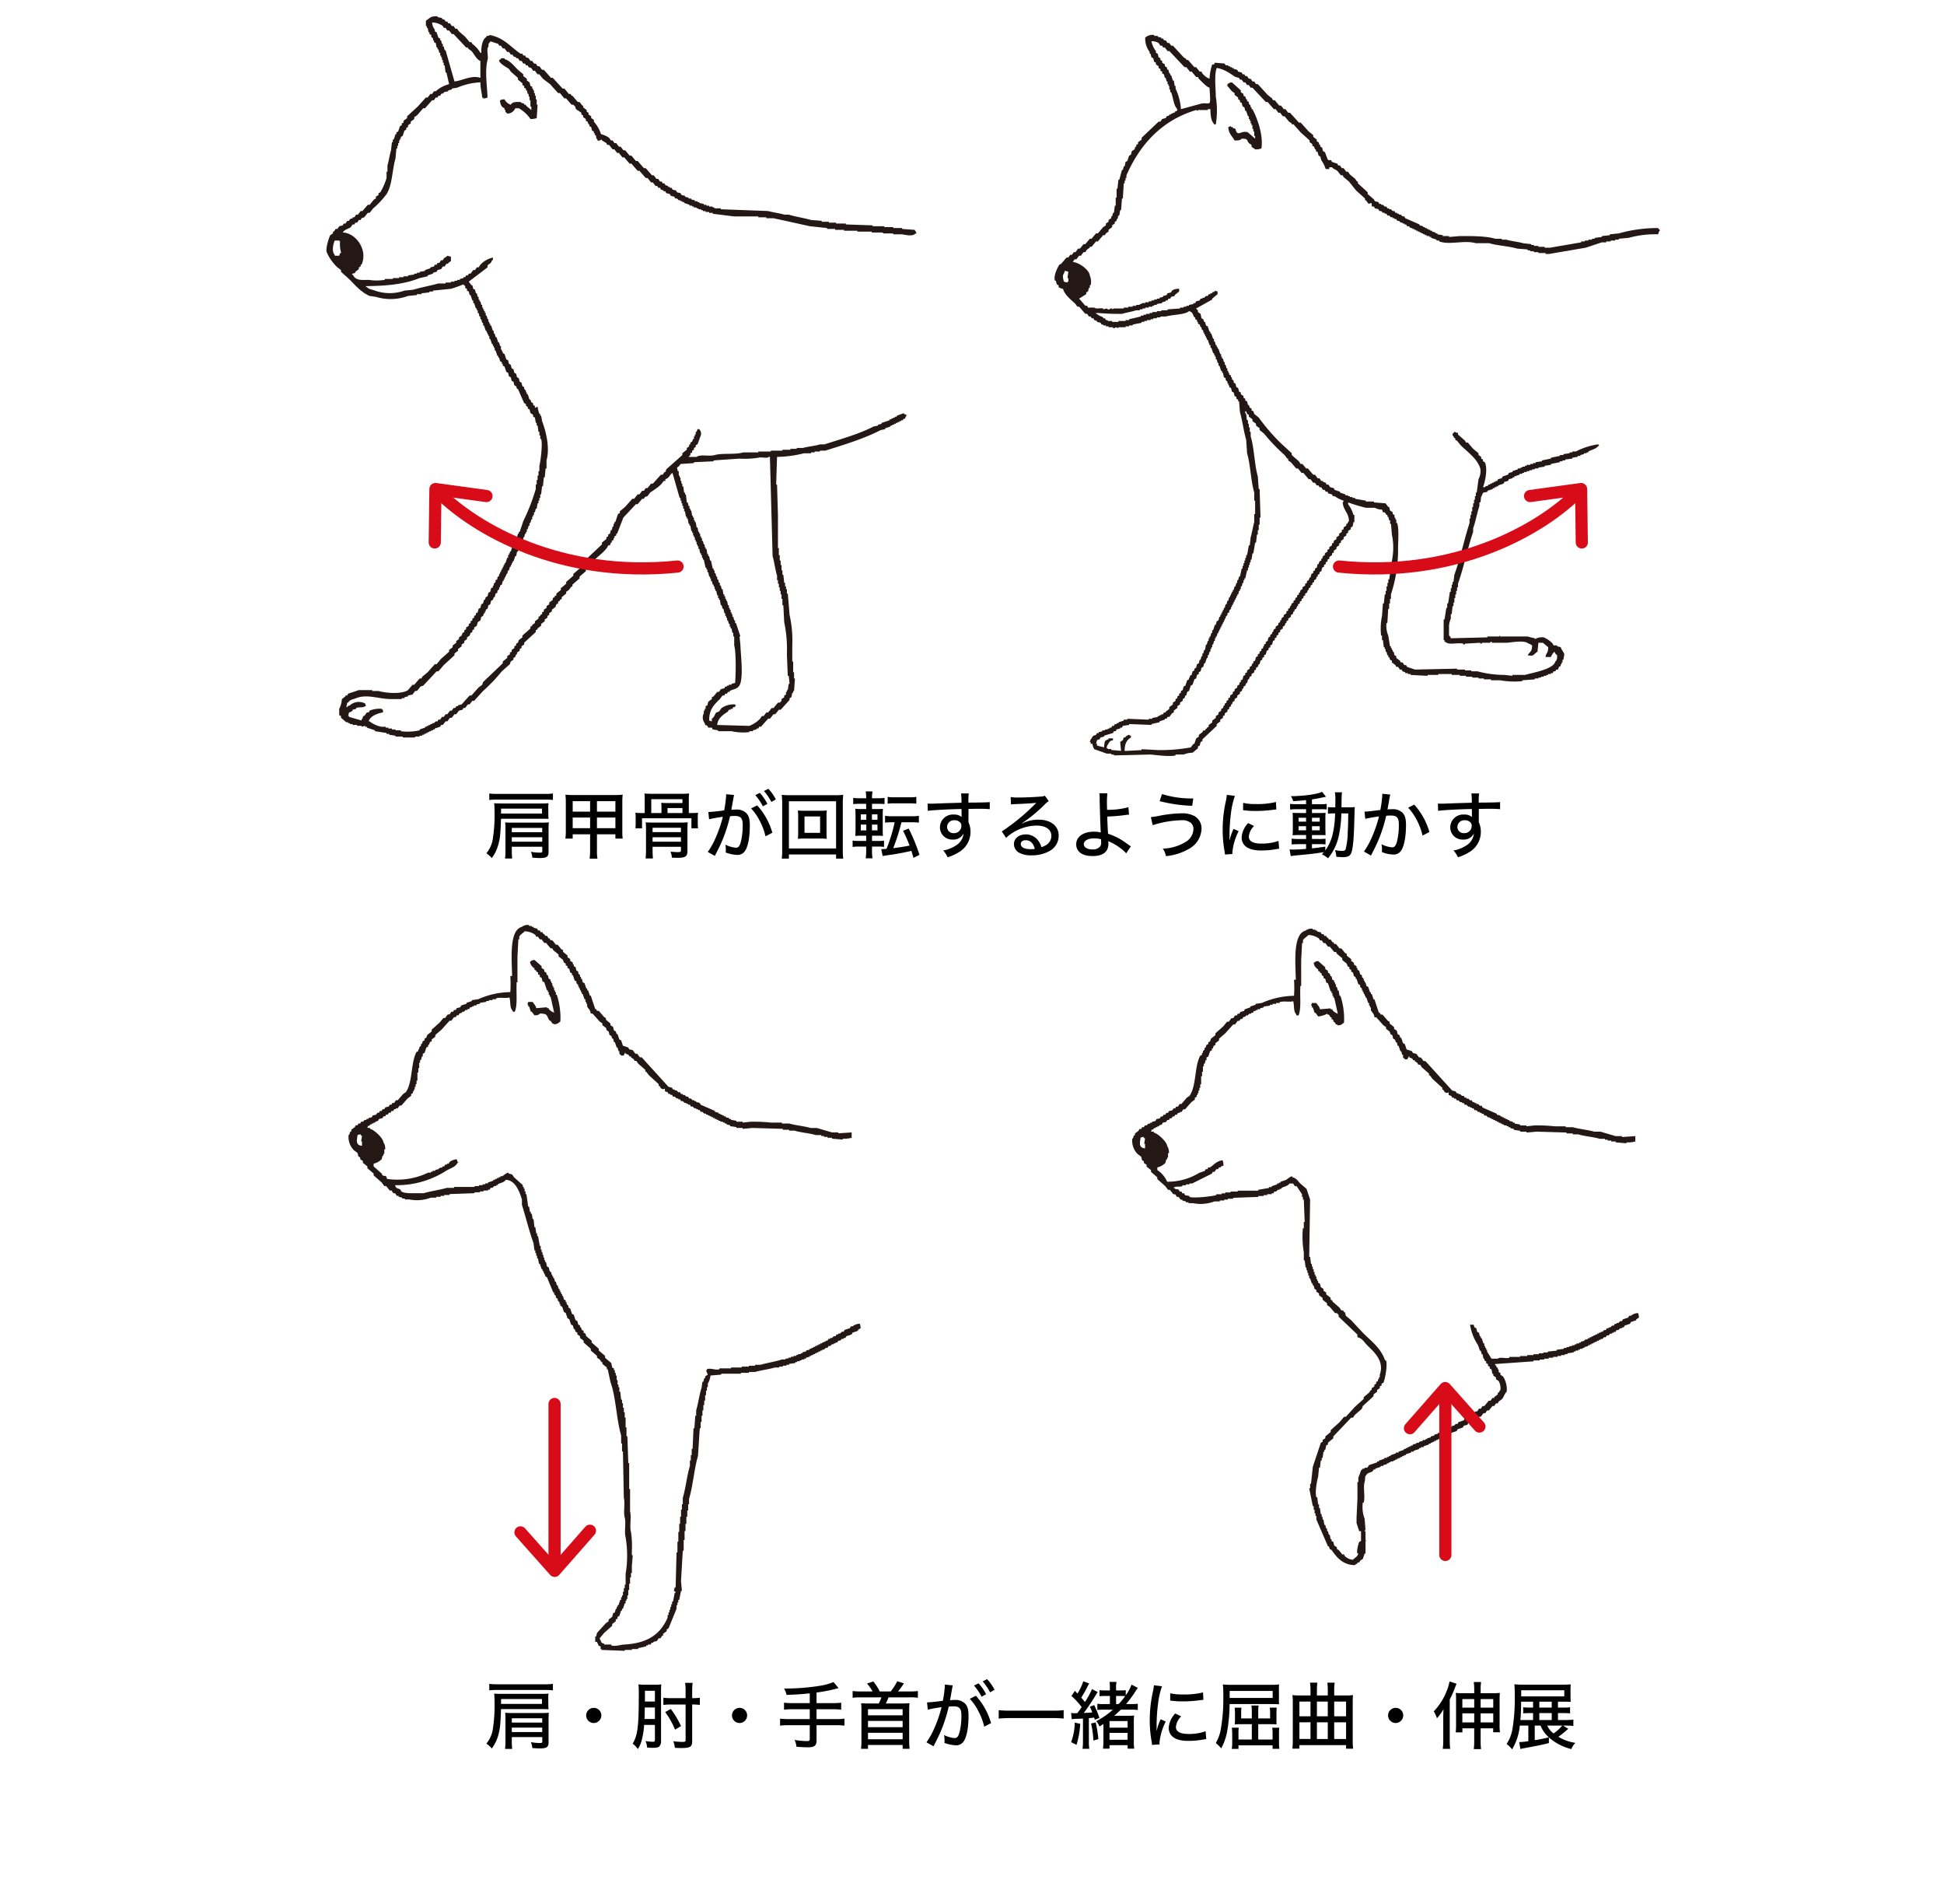 <svg xmlns="http://www.w3.org/2000/svg" xmlns:xlink="http://www.w3.org/1999/xlink" width="480" height="470" viewBox="0 0 480 470">
  <defs>
    <clipPath id="clip-path">
      <rect id="長方形_491" data-name="長方形 491" width="329.247" height="182.61" fill="none"/>
    </clipPath>
    <clipPath id="clip-path-2">
      <rect id="長方形_492" data-name="長方形 492" width="318.602" height="179.204" fill="none"/>
    </clipPath>
  </defs>
  <g id="グループ_1184" data-name="グループ 1184" transform="translate(-3623 3986)">
    <path id="パス_2487" data-name="パス 2487" d="M0,0H480V470H0Z" transform="translate(3623 -3986)" fill="none"/>
    <path id="パス_2496" data-name="パス 2496" d="M14.292-1.494V-.432c0,.324-.126.4-.63.4a12.366,12.366,0,0,1-2.178-.216,5.225,5.225,0,0,1,.36,1.458c.7.054,1.332.09,1.89.09C15.372,1.3,15.84.972,15.84-.2v-5.58a14.9,14.9,0,0,1,.072-1.728,14.366,14.366,0,0,1-1.71.072H6.84a14.175,14.175,0,0,1-1.71-.072A12.29,12.29,0,0,1,5.2-5.922V-.54a12.792,12.792,0,0,1-.108,1.962H6.858A15.725,15.725,0,0,1,6.768-.5v-.99Zm-.018-3.582H6.768V-6.138h7.506Zm0,1.242v1.1H6.768v-1.1Zm2.646-10.8a15.82,15.82,0,0,1-2.052.108H3.24a16.1,16.1,0,0,1-2.034-.108v1.6a15.309,15.309,0,0,1,2.034-.09H14.85a15.916,15.916,0,0,1,2.07.09ZM14.184-8.406c.828,0,1.188.018,1.656.054a8.97,8.97,0,0,1-.054-1.242l-.018-1.494c0-.378.018-.792.054-1.152a12.831,12.831,0,0,1-1.656.072H4.392c-.81,0-1.44-.018-1.98-.054a16.065,16.065,0,0,1,.09,2,37.431,37.431,0,0,1-.468,7.056A7.429,7.429,0,0,1,.486.126,5.668,5.668,0,0,1,1.818,1.314a9.559,9.559,0,0,0,1.638-3.4c.414-1.458.522-2.628.648-6.318ZM4.1-9.684c0-.162.018-.378.018-.774v-.432h10.1v1.206Zm22,5.13V-.666a13.536,13.536,0,0,1-.126,2.124h1.944a10.868,10.868,0,0,1-.126-2.124V-4.554h4.554v1.062h1.8a12.781,12.781,0,0,1-.09-1.836v-7.308a11.506,11.506,0,0,1,.09-1.71,16.431,16.431,0,0,1-2.07.09h-10.1a16.473,16.473,0,0,1-1.98-.09,12.419,12.419,0,0,1,.108,1.746v7.272A13.812,13.812,0,0,1,20-3.492h1.8V-4.554Zm0-8.19v2.592H21.8v-2.592Zm1.692,0h4.554v2.592H27.792ZM26.1-8.694v2.628H21.8V-8.694Zm1.692,0h4.554v2.628H27.792ZM50.472-9.81v-3.4a9.974,9.974,0,0,1,.072-1.422,18.359,18.359,0,0,1-1.836.072H41.346a18.129,18.129,0,0,1-1.836-.072,10.639,10.639,0,0,1,.072,1.422v3.4H38.97a16.306,16.306,0,0,1-1.692-.072,11.241,11.241,0,0,1,.072,1.4v1.116a9.565,9.565,0,0,1-.072,1.332h1.638V-8.514h12.2V-6.03h1.638a9.241,9.241,0,0,1-.072-1.332V-8.478a11.241,11.241,0,0,1,.072-1.4,16.532,16.532,0,0,1-1.692.072Zm-6.75,0H41.2v-3.42h7.7v.954H45.2c-.666,0-1.116-.018-1.53-.054.036.432.054.81.054,1.314Zm1.494,0v-1.224h3.69V-9.81Zm-3.69,8.334h7v.792c0,.468-.09.522-.846.522-.432,0-1.134-.054-1.728-.108A5,5,0,0,1,46.3,1.206c1.026.036,1.152.036,1.44.036,1.908,0,2.394-.36,2.394-1.71V-5.436A20.642,20.642,0,0,1,50.2-7.524a16.865,16.865,0,0,1-1.89.072h-6.48c-.81,0-1.4-.018-2-.072a17.224,17.224,0,0,1,.072,2V-.774A15.542,15.542,0,0,1,39.8,1.4h1.818c-.054-.468-.09-1.3-.09-2.178Zm0-1.26v-1.1h7v1.1Zm0-2.358v-1.08h7v1.08Zm13.95-3.168a27.449,27.449,0,0,1,3.4-.612,31.615,31.615,0,0,1-1.854,5.346A18.235,18.235,0,0,1,55.152-.2L56.9.774c.648-1.3,1.062-2.088,1.188-2.376a35.472,35.472,0,0,0,2.556-7.416,9.173,9.173,0,0,1,1.152-.072c1.494,0,1.98.54,1.98,2.232a16.916,16.916,0,0,1-.468,4.212c-.288,1.008-.612,1.4-1.188,1.4A7.427,7.427,0,0,1,59.49-2a6.311,6.311,0,0,1,.126,1.242,5.523,5.523,0,0,1-.036.684,8.436,8.436,0,0,0,2.736.594,2.149,2.149,0,0,0,1.908-.81C65.052-1.3,65.538-3.726,65.538-6.7c0-1.584-.234-2.43-.864-3.078a3.294,3.294,0,0,0-2.538-.882c-.4,0-.684.018-1.17.054.054-.234.054-.288.126-.684l.432-2.394c.036-.216.072-.342.126-.576l-1.98-.2a2.081,2.081,0,0,1,.018.306,27.4,27.4,0,0,1-.486,3.69c-1.53.216-3.258.4-3.906.4Zm10.368-2.682a12.6,12.6,0,0,1,2.088,2.97,15.313,15.313,0,0,1,1.476,3.906L71.1-4.95a17.075,17.075,0,0,0-3.744-6.75Zm3.186-4.3a13.738,13.738,0,0,1,1.836,2.7l1.1-.63A11.192,11.192,0,0,0,70.11-15.8ZM66.888-14.22a13.229,13.229,0,0,1,1.872,2.754l1.116-.612A12.025,12.025,0,0,0,68-14.778Zm12.294,3.852A15.341,15.341,0,0,1,77.4-10.44a11.541,11.541,0,0,1,.072,1.422v4.176a11.622,11.622,0,0,1-.072,1.4,14.567,14.567,0,0,1,1.782-.072h3.564a16.724,16.724,0,0,1,1.8.072,10.524,10.524,0,0,1-.072-1.4V-9.018a10.3,10.3,0,0,1,.072-1.422,15.689,15.689,0,0,1-1.8.072Zm-.144,1.4H82.89v4.05H79.038ZM88.6,1.44a16.762,16.762,0,0,1-.108-2.25V-12.1a18.779,18.779,0,0,1,.108-2.2,18.491,18.491,0,0,1-2.124.09H75.528a17.973,17.973,0,0,1-2.106-.09,19.665,19.665,0,0,1,.108,2.2V-.828a17.836,17.836,0,0,1-.108,2.268h1.764V.414H86.832V1.44ZM75.186-12.708H86.832V-1.062H75.186ZM95.706-1.53h1.368a9.995,9.995,0,0,1,1.6.09V-3.006a8.976,8.976,0,0,1-1.494.09H95.706v-1.3h1.1a15.052,15.052,0,0,1,1.6.054c-.036-.378-.054-.882-.054-1.872v-3.1a16.884,16.884,0,0,1,.054-1.71,14.587,14.587,0,0,1-1.53.054h-1.17v-1.3H97.2a12.423,12.423,0,0,1,1.6.072v-1.53a10.16,10.16,0,0,1-1.674.09H95.706v-.2a8.1,8.1,0,0,1,.126-1.494H94.14a8.233,8.233,0,0,1,.126,1.494v.2h-1.53a10.027,10.027,0,0,1-1.674-.09v1.548a10.378,10.378,0,0,1,1.62-.09h1.584v1.3h-.972a13.942,13.942,0,0,1-1.728-.072,16.246,16.246,0,0,1,.072,1.818v2.952a18.461,18.461,0,0,1-.072,1.926c.576-.036.954-.054,1.782-.054h.918v1.3H92.538a9.832,9.832,0,0,1-1.62-.09V-1.44a11.1,11.1,0,0,1,1.692-.09h1.656V-.288a9.666,9.666,0,0,1-.126,1.656h1.692a9.917,9.917,0,0,1-.126-1.6Zm-.018-4V-6.948h1.368v1.422Zm0-2.61v-1.35h1.368v1.35ZM94.3-9.486v1.35H92.934v-1.35Zm0,2.538v1.422H92.934V-6.948Zm7-.576A40.008,40.008,0,0,1,99.288-.972c-.7.054-.882.072-1.3.072L98.334.81c.324-.072.5-.09,1.044-.18a60.3,60.3,0,0,0,6.048-1.1c.18.576.18.576.522,1.728L107.424.5a43.916,43.916,0,0,0-2.664-6.48l-1.386.558a31.092,31.092,0,0,1,1.6,3.654c-1.44.27-2.322.414-4.032.63a48.542,48.542,0,0,0,2.034-6.39h2.61a11.247,11.247,0,0,1,1.692.09V-9.126a8.525,8.525,0,0,1-1.692.108h-4.95a8.726,8.726,0,0,1-1.71-.108v1.692a11.282,11.282,0,0,1,1.674-.09Zm-1.728-4.59a10.568,10.568,0,0,1,1.674-.09h3.726c.5,0,1.026.018,1.242.036a2.066,2.066,0,0,0,.432.036v-1.674a8.116,8.116,0,0,1-1.674.108H101.25a8.116,8.116,0,0,1-1.674-.108Zm9.9,1.764c1.134-.18,5.472-.414,8.334-.45l.018.972v.774a1.524,1.524,0,0,1,.018.234,2.758,2.758,0,0,0-1.908-.612,3.191,3.191,0,0,0-3.456,3.15,3.01,3.01,0,0,0,3.168,3.024,2.818,2.818,0,0,0,2.682-1.512,4,4,0,0,1-2.016,3.042,8.3,8.3,0,0,1-3.042,1.17,5.4,5.4,0,0,1,1.1,1.674,12.216,12.216,0,0,0,3.1-1.458,5.789,5.789,0,0,0,2.556-4.788,5.268,5.268,0,0,0-.5-2.376v-3.312c1.44-.036,1.746-.036,2.232-.036a29.61,29.61,0,0,1,3.024.09V-12.51c-.63.072-2,.108-5.274.126a14.885,14.885,0,0,1,.09-2.268h-1.908a14.915,14.915,0,0,1,.108,2.3c-3.168.09-3.168.09-4.338.126-2,.09-2.718.108-3.222.108a6.811,6.811,0,0,1-.81-.036Zm6.606,2.322a1.838,1.838,0,0,1,1.332.486,1.058,1.058,0,0,1,.36.882,1.788,1.788,0,0,1-1.89,1.818,1.536,1.536,0,0,1-1.638-1.584A1.691,1.691,0,0,1,116.082-8.028Zm13.95-3.888a6.923,6.923,0,0,1,.9-.09c2.736-.108,4.662-.234,5.31-.324l.018.018-.306.306a51.229,51.229,0,0,1-8.19,6.732l1.044,1.6A11.359,11.359,0,0,1,136.3-6.714c2.286,0,3.69.954,3.69,2.538a2.62,2.62,0,0,1-1.1,2.142,4.494,4.494,0,0,1-1.35.648,5.061,5.061,0,0,0-.828-1.656,3.761,3.761,0,0,0-3.06-1.494c-1.656,0-2.9,1.008-2.9,2.376a2.456,2.456,0,0,0,1.08,2.034,6.07,6.07,0,0,0,3.33.756,8.693,8.693,0,0,0,4.23-.99A4.291,4.291,0,0,0,141.8-4.23c0-2.394-1.962-3.942-4.986-3.942a8.816,8.816,0,0,0-4.05.954l-.036-.054a38.6,38.6,0,0,0,5.706-4.734,3.855,3.855,0,0,1,.918-.738l-.972-1.35a1.984,1.984,0,0,1-1.008.216c-1.764.144-3.888.234-5.526.234a10.614,10.614,0,0,1-1.908-.108ZM135.9-.954a5.962,5.962,0,0,1-1.026.072c-1.512,0-2.43-.486-2.43-1.278,0-.576.468-.936,1.206-.936C134.784-3.1,135.54-2.376,135.9-.954Zm15.948-13.734a10.081,10.081,0,0,1,.072,1.53c.036,2.448.2,7.326.27,8.064l.018.09a6.378,6.378,0,0,0-1.746-.2c-2.574,0-4.338,1.26-4.338,3.1S147.618.81,150.138.81c2.61,0,3.942-1.044,3.942-3.078a2.807,2.807,0,0,0-.054-.63c.216.126.324.162.576.288a12.631,12.631,0,0,1,2.538,1.548A5.943,5.943,0,0,1,158.454.144l1.17-1.728c-.288-.18-.342-.234-.9-.612a15.553,15.553,0,0,0-4.734-2.5c-.108-1.512-.162-2.916-.2-4.248,1.53-.054,2.682-.144,4.248-.342a9.939,9.939,0,0,1,1.134-.126l-.162-1.836a19.08,19.08,0,0,1-5.256.648c-.036-.954-.036-1.008-.036-1.386a21.179,21.179,0,0,1,.108-2.7Zm.4,11.34s.036.558.036.774a1.758,1.758,0,0,1-.18.918,2.236,2.236,0,0,1-2,.828C148.878-.828,148-1.35,148-2.106c0-.846,1.008-1.44,2.43-1.44A6.87,6.87,0,0,1,152.244-3.348Zm14.472-9.4a36.839,36.839,0,0,0,8.046,1.152l.27-1.818a24.127,24.127,0,0,1-7.722-1.08Zm-1.71,5.94a24.83,24.83,0,0,1,7.11-1.224,3.408,3.408,0,0,1,2.232.594,1.939,1.939,0,0,1,.72,1.512,3.785,3.785,0,0,1-1.692,3.1,11.324,11.324,0,0,1-5.868,1.8,4.927,4.927,0,0,1,.774,1.854,13.883,13.883,0,0,0,5.49-1.692,5.914,5.914,0,0,0,3.294-5.022,3.515,3.515,0,0,0-1.674-3.132,6.335,6.335,0,0,0-3.258-.72,31.24,31.24,0,0,0-5.6.63,16.757,16.757,0,0,1-1.98.306Zm18.306-7.488a11.987,11.987,0,0,1-.252,1.6,31.841,31.841,0,0,0-.774,7.02,29.329,29.329,0,0,0,.468,5.31,7.626,7.626,0,0,1,.09.792L184.7.306a3.837,3.837,0,0,1-.018-.4,14.786,14.786,0,0,1,1.548-5.238l-1.242-.558a11.794,11.794,0,0,0-.972,2.772h-.036v-1.62a42.971,42.971,0,0,1,.342-4.914,19.6,19.6,0,0,1,.99-4.392Zm4.014,3.78c.2.018.252.036.5.054a19.082,19.082,0,0,0,2.628.144,31.249,31.249,0,0,0,3.816-.234c1.026-.126,1.134-.144,1.26-.144l-.09-1.836a18.934,18.934,0,0,1-5.04.5,12.34,12.34,0,0,1-3.06-.288Zm1.26,3.186a5.661,5.661,0,0,0-1.62,3.528,2.9,2.9,0,0,0,.558,1.764c.756.99,2.16,1.476,4.32,1.476A21.2,21.2,0,0,0,195.552-.9c.4-.072.45-.072.684-.108l-.162-1.926a12.056,12.056,0,0,1-4.23.666c-2.034,0-3.1-.594-3.1-1.71a4.146,4.146,0,0,1,1.3-2.628Zm14.292-4.662h-2.286a10.737,10.737,0,0,1-1.656-.09v1.422a10.457,10.457,0,0,1,1.656-.09h2.286v.936h-1.6c-.756,0-1.242-.018-1.728-.054.036.468.054.756.054,1.62v2.232c0,.882-.018,1.278-.054,1.692.522-.036.954-.054,1.71-.054h1.62V-3.4h-1.89a10.3,10.3,0,0,1-1.674-.09v1.44c.468-.036,1.116-.072,1.674-.072h1.89v1.17c-1.368.108-2.538.162-3.24.162a6.948,6.948,0,0,1-.828-.036L199.1.828a7.827,7.827,0,0,1,1.026-.144c4.23-.4,4.536-.432,7.182-.846-.18.2-.27.288-.522.54a6.468,6.468,0,0,1,1.512.99,12.9,12.9,0,0,0,2.592-5.238,28.391,28.391,0,0,0,.7-5.85h1.71c-.036,2.646-.054,3.168-.126,4.644a18.581,18.581,0,0,1-.5,4.122c-.144.4-.342.5-.954.5a9.324,9.324,0,0,1-1.692-.216A5.873,5.873,0,0,1,210.348.99c.468.036,1.242.09,1.62.09,1.152,0,1.71-.252,2.016-.918.468-1.008.7-3.492.81-8.136.072-2.628.072-2.754.126-3.312a13.945,13.945,0,0,1-1.656.072h-1.638c.036-3.24.036-3.24.144-3.708h-1.782a8.944,8.944,0,0,1,.126,2.142c0,.576,0,.99-.018,1.566h-.414a9.539,9.539,0,0,1-1.4-.072v1.638a13.085,13.085,0,0,1,1.566-.072h.2a25.081,25.081,0,0,1-.558,4.95A11.631,11.631,0,0,1,207.63-.54v-.972c-1.656.234-2.286.324-3.294.414V-2.124h2.016a7.51,7.51,0,0,1,1.332.072V-3.474a11.471,11.471,0,0,1-1.656.072h-1.692v-.972h1.728c.828,0,1.1,0,1.62.036,0-.2-.018-.756-.036-1.656V-8.28a14.184,14.184,0,0,1,.054-1.584c-.432.036-.774.054-1.53.054h-1.836v-.936h2.286a6.856,6.856,0,0,1,1.35.072v-1.4a8.8,8.8,0,0,1-1.638.09h-2v-1.188c.846-.126,1.368-.216,2.538-.468l.918-.18-.936-1.224c-1.242.594-4.464,1.044-7.722,1.08a5.193,5.193,0,0,1,.576,1.224c1.332-.09,1.872-.126,3.168-.252Zm0,3.348v.954h-1.854V-8.64Zm1.458,0h1.908v.954h-1.908Zm-1.458,2.088v1.008h-1.854V-6.552Zm1.458,0h1.908v1.008h-1.908ZM217.494-8.37c.7-.18,2-.414,3.4-.612a31.063,31.063,0,0,1-1.854,5.346,18.235,18.235,0,0,1-1.872,3.33l1.746.99c.648-1.314,1.062-2.106,1.188-2.394a35.114,35.114,0,0,0,2.556-7.416,9.174,9.174,0,0,1,1.152-.072c1.494,0,1.98.558,1.98,2.232a16.968,16.968,0,0,1-.468,4.23c-.288,1.008-.612,1.4-1.188,1.4a7.149,7.149,0,0,1-2.628-.774,8.555,8.555,0,0,1,.126,1.242c0,.162-.018.4-.036.684a8,8,0,0,0,2.736.612,2.149,2.149,0,0,0,1.908-.81c.81-1.008,1.314-3.438,1.314-6.426,0-1.584-.234-2.43-.864-3.078a3.385,3.385,0,0,0-2.538-.864c-.4,0-.684.018-1.17.054.054-.252.054-.288.126-.7.252-1.35.252-1.35.306-1.746.054-.288.054-.288.126-.63.036-.234.072-.36.126-.594l-1.98-.2a2.444,2.444,0,0,1,.018.324,27.244,27.244,0,0,1-.486,3.672c-1.53.216-3.258.414-3.906.414Zm10.584-2.754a12.854,12.854,0,0,1,2.088,2.952,15.436,15.436,0,0,1,1.476,3.924l1.692-.882a17.075,17.075,0,0,0-3.744-6.75Zm7.4.774c1.134-.18,5.472-.414,8.334-.45l.018.972v.774a1.525,1.525,0,0,1,.018.234,2.758,2.758,0,0,0-1.908-.612,3.191,3.191,0,0,0-3.456,3.15,3.01,3.01,0,0,0,3.168,3.024,2.818,2.818,0,0,0,2.682-1.512,4,4,0,0,1-2.016,3.042,8.3,8.3,0,0,1-3.042,1.17,5.4,5.4,0,0,1,1.1,1.674,12.216,12.216,0,0,0,3.1-1.458,5.789,5.789,0,0,0,2.556-4.788,5.268,5.268,0,0,0-.5-2.376v-3.312c1.44-.036,1.746-.036,2.232-.036a29.609,29.609,0,0,1,3.024.09V-12.51c-.63.072-2,.108-5.274.126a14.888,14.888,0,0,1,.09-2.268h-1.908a14.917,14.917,0,0,1,.108,2.3c-3.168.09-3.168.09-4.338.126-2,.09-2.718.108-3.222.108a6.811,6.811,0,0,1-.81-.036Zm6.606,2.322a1.838,1.838,0,0,1,1.332.486,1.058,1.058,0,0,1,.36.882,1.788,1.788,0,0,1-1.89,1.818,1.536,1.536,0,0,1-1.638-1.584A1.691,1.691,0,0,1,242.082-8.028Z" transform="translate(3742.605 -3775.488)"/>
    <path id="パス_2503" data-name="パス 2503" d="M14.292-1.494V-.432c0,.324-.126.4-.63.4a12.366,12.366,0,0,1-2.178-.216,5.225,5.225,0,0,1,.36,1.458c.7.054,1.332.09,1.89.09C15.372,1.3,15.84.972,15.84-.2v-5.58a14.9,14.9,0,0,1,.072-1.728,14.366,14.366,0,0,1-1.71.072H6.84a14.175,14.175,0,0,1-1.71-.072A12.29,12.29,0,0,1,5.2-5.922V-.54a12.792,12.792,0,0,1-.108,1.962H6.858A15.725,15.725,0,0,1,6.768-.5v-.99Zm-.018-3.582H6.768V-6.138h7.506Zm0,1.242v1.1H6.768v-1.1Zm2.646-10.8a15.82,15.82,0,0,1-2.052.108H3.24a16.1,16.1,0,0,1-2.034-.108v1.6a15.309,15.309,0,0,1,2.034-.09H14.85a15.916,15.916,0,0,1,2.07.09ZM14.184-8.406c.828,0,1.188.018,1.656.054a8.97,8.97,0,0,1-.054-1.242l-.018-1.494c0-.378.018-.792.054-1.152a12.831,12.831,0,0,1-1.656.072H4.392c-.81,0-1.44-.018-1.98-.054a16.065,16.065,0,0,1,.09,2,37.431,37.431,0,0,1-.468,7.056A7.429,7.429,0,0,1,.486.126,5.668,5.668,0,0,1,1.818,1.314a9.559,9.559,0,0,0,1.638-3.4c.414-1.458.522-2.628.648-6.318ZM4.1-9.684c0-.162.018-.378.018-.774v-.432h10.1v1.206ZM27-8.712A1.882,1.882,0,0,0,25.128-6.84,1.882,1.882,0,0,0,27-4.968,1.882,1.882,0,0,0,28.872-6.84,1.859,1.859,0,0,0,27-8.712ZM42.1-4.5V-.882c0,.432-.09.54-.468.54a11.7,11.7,0,0,1-1.854-.18,5.118,5.118,0,0,1,.414,1.62c.684.036.972.054,1.26.054,1.062,0,1.44-.072,1.746-.36a1.853,1.853,0,0,0,.414-1.368V-12.924a12.29,12.29,0,0,1,.072-1.584,8.747,8.747,0,0,1-1.476.09H39.744a12.917,12.917,0,0,1-1.71-.09,22.3,22.3,0,0,1,.09,2.5c0,7.848-.27,10.044-1.512,12.132A5.961,5.961,0,0,1,37.89,1.458a7.579,7.579,0,0,0,1.026-2.484A18.535,18.535,0,0,0,39.438-4.5ZM39.546-5.958c.018-.72.018-.72.036-1.638,0-.27.018-.684.018-1.206h2.5v2.844Zm.09-4.32v-2.646H42.1v2.646ZM49.68-9.54V-.756c0,.378-.144.45-.846.45A19.312,19.312,0,0,1,46.62-.468a4.759,4.759,0,0,1,.4,1.62c.612.036.882.054,1.512.054,2.3,0,2.772-.288,2.772-1.71V-9.54a12.855,12.855,0,0,1,1.89.108v-1.782a12.855,12.855,0,0,1-1.89.108v-1.746a15.14,15.14,0,0,1,.108-2.034H49.554a12.45,12.45,0,0,1,.126,2.034v1.746H46.062a13.816,13.816,0,0,1-1.872-.108v1.782a14.884,14.884,0,0,1,1.89-.108ZM48.546-4.212a22.845,22.845,0,0,0-2.52-4.23l-1.386.774A19.764,19.764,0,0,1,47.07-3.33ZM63-8.712A1.882,1.882,0,0,0,61.128-6.84,1.882,1.882,0,0,0,63-4.968,1.882,1.882,0,0,0,64.872-6.84,1.859,1.859,0,0,0,63-8.712Zm17.334-1.17H76.086A15.785,15.785,0,0,1,73.98-9.99v1.728a18.439,18.439,0,0,1,2.106-.108h4.248v2.43H75.078a15.368,15.368,0,0,1-2.07-.108V-4.32a16.126,16.126,0,0,1,2.07-.108h5.256v3.366c0,.432-.162.558-.666.558A20.193,20.193,0,0,1,76.59-.792,4.838,4.838,0,0,1,77.04.882c.882.09,2,.144,2.772.144,1.674,0,2.2-.4,2.2-1.674v-3.78h4.806A16.435,16.435,0,0,1,88.9-4.32V-6.048a15.483,15.483,0,0,1-2.088.108H82.008V-8.37h4a16.435,16.435,0,0,1,2.088.108V-9.99a15.785,15.785,0,0,1-2.106.108H82.008v-2.61a38.635,38.635,0,0,0,5.454-1.1L86.2-15.084a14.331,14.331,0,0,1-3.546.954,53.815,53.815,0,0,1-7.992.648H74a5.133,5.133,0,0,1,.594,1.566c1.638-.054,3.474-.144,4.392-.252.99-.09.99-.09,1.35-.126Zm12.456-2.88a14.2,14.2,0,0,1-1.872-.108V-11.2A13.1,13.1,0,0,1,92.79-11.3h5.238a8.757,8.757,0,0,1-.666,1.512H94.788c-.612,0-1.116-.018-1.764-.072a15.665,15.665,0,0,1,.072,1.6v7.74A14.881,14.881,0,0,1,92.988,1.4h1.728V.45h8.55V1.4h1.728a14.879,14.879,0,0,1-.108-1.926v-7.74a15.434,15.434,0,0,1,.072-1.6c-.648.054-1.134.072-1.746.072H99.126a10.9,10.9,0,0,0,.648-1.512h5.382a10.647,10.647,0,0,1,1.872.108V-12.87a13.271,13.271,0,0,1-1.872.108h-3.024a21.009,21.009,0,0,0,1.458-2l-1.656-.522a14.377,14.377,0,0,1-1.6,2.52H97.614a13.268,13.268,0,0,0-1.584-2.466l-1.566.522a9.3,9.3,0,0,1,1.368,1.944Zm10.476,4.374v1.512h-8.55V-8.388Zm0,2.9v1.548h-8.55V-5.49Zm0,2.934v1.6h-8.55v-1.6Zm6.21-5.706a27.449,27.449,0,0,1,3.4-.612,31.615,31.615,0,0,1-1.854,5.346A18.235,18.235,0,0,1,109.152-.2L110.9.774c.648-1.3,1.062-2.088,1.188-2.376a35.472,35.472,0,0,0,2.556-7.416,9.173,9.173,0,0,1,1.152-.072c1.494,0,1.98.54,1.98,2.232a16.916,16.916,0,0,1-.468,4.212c-.288,1.008-.612,1.4-1.188,1.4A7.427,7.427,0,0,1,113.49-2a6.311,6.311,0,0,1,.126,1.242,5.523,5.523,0,0,1-.036.684,8.436,8.436,0,0,0,2.736.594,2.149,2.149,0,0,0,1.908-.81c.828-1.008,1.314-3.438,1.314-6.408,0-1.584-.234-2.43-.864-3.078a3.294,3.294,0,0,0-2.538-.882c-.4,0-.684.018-1.17.054.054-.234.054-.288.126-.684l.432-2.394c.036-.216.072-.342.126-.576l-1.98-.2a2.08,2.08,0,0,1,.018.306,27.4,27.4,0,0,1-.486,3.69c-1.53.216-3.258.4-3.906.4Zm10.368-2.682a12.6,12.6,0,0,1,2.088,2.97,15.313,15.313,0,0,1,1.476,3.906L125.1-4.95a17.075,17.075,0,0,0-3.744-6.75Zm3.186-4.3a13.738,13.738,0,0,1,1.836,2.7l1.1-.63A11.192,11.192,0,0,0,124.11-15.8Zm-2.142,1.026a13.229,13.229,0,0,1,1.872,2.754l1.116-.612a12.025,12.025,0,0,0-1.872-2.7Zm22.14,6.066a18.893,18.893,0,0,1-2.592.126H129.6a20.453,20.453,0,0,1-2.61-.126v2.088c.7-.072,1.62-.126,2.61-.126h10.836a20.9,20.9,0,0,1,2.592.126Zm12.15-.108a18.566,18.566,0,0,1-4.1,2.826,4.3,4.3,0,0,1,.684,1.08c.018.054.072.126.126.234.5-.306.648-.4.954-.612V-.5a13.531,13.531,0,0,1-.108,1.854h1.62V.5h4.464v.864h1.638a11.761,11.761,0,0,1-.108-1.89V-5.076a14.086,14.086,0,0,1,.072-1.746,13.538,13.538,0,0,1-1.746.072H155.5c.522-.45,1.008-.9,1.638-1.512h2.592a9.463,9.463,0,0,1,1.6.09V-9.72a12,12,0,0,1-1.638.072h-1.26a26.525,26.525,0,0,0,2.34-3.168c.288-.45.4-.594.558-.828l-1.53-.81a10.919,10.919,0,0,1-1.3,2.448l-.144.2v-1.278a7.037,7.037,0,0,1-1.206.072H155.97v-.72a5.638,5.638,0,0,1,.108-1.386h-1.71a9.9,9.9,0,0,1,.072,1.386v.72h-1.116a10.758,10.758,0,0,1-1.44-.072v1.512a10.878,10.878,0,0,1,1.458-.072h1.1v2h-1.512a9.1,9.1,0,0,1-1.584-.09V-8.19a11.893,11.893,0,0,1,1.476-.072Zm.792-1.386v-2h1.242c.414,0,.72.018,1.008.036a17.761,17.761,0,0,1-1.62,1.962Zm-1.62,4.194h4.464v1.62H154.35Zm0,2.916h4.464v1.71H154.35ZM145.026-5.9a8.775,8.775,0,0,1,1.368-.108c1.08-.054,1.08-.054,1.4-.072v5.6a12.752,12.752,0,0,1-.108,1.872h1.674a10.647,10.647,0,0,1-.108-1.872V-6.174c.486-.036.648-.054.918-.09a1.938,1.938,0,0,1,.4-.036c.054.216.072.288.144.522l1.152-.432a24.782,24.782,0,0,0-1.3-3.186l-1.062.4c.27.594.324.7.594,1.4-.918.09-1.044.108-2.106.144a51.088,51.088,0,0,0,2.97-4.428,6.341,6.341,0,0,1,.468-.72l-1.4-.756a19.986,19.986,0,0,1-1.746,3.2c-.306-.378-.414-.5-.918-1.08a29.267,29.267,0,0,0,1.6-2.826,6.239,6.239,0,0,1,.378-.666l-1.476-.54a12.392,12.392,0,0,1-1.44,3.024c-.324-.36-.324-.36-.63-.666l-.846,1.26a20.054,20.054,0,0,1,2.52,2.736c-.378.558-.5.756-.63.918-.324.414-.324.414-.45.594-.432.018-.522.018-.576.018a4.786,4.786,0,0,1-.954-.072Zm.738.828a14.271,14.271,0,0,1-.9,4.824L146.2.414a21.247,21.247,0,0,0,.918-5.184Zm4.032.216a23.806,23.806,0,0,1,.576,4.212L151.6-.99a30.39,30.39,0,0,0-.666-4.122Zm15.516-9.432a11.987,11.987,0,0,1-.252,1.6,31.841,31.841,0,0,0-.774,7.02,29.329,29.329,0,0,0,.468,5.31,7.626,7.626,0,0,1,.09.792L166.7.306a3.837,3.837,0,0,1-.018-.4,14.786,14.786,0,0,1,1.548-5.238l-1.242-.558a11.794,11.794,0,0,0-.972,2.772h-.036v-1.62a42.971,42.971,0,0,1,.342-4.914,19.6,19.6,0,0,1,.99-4.392Zm4.014,3.78c.2.018.252.036.5.054a19.082,19.082,0,0,0,2.628.144,31.249,31.249,0,0,0,3.816-.234c1.026-.126,1.134-.144,1.26-.144l-.09-1.836a18.934,18.934,0,0,1-5.04.5,12.34,12.34,0,0,1-3.06-.288Zm1.26,3.186a5.661,5.661,0,0,0-1.62,3.528,2.9,2.9,0,0,0,.558,1.764c.756.99,2.16,1.476,4.32,1.476A21.2,21.2,0,0,0,177.552-.9c.4-.072.45-.072.684-.108l-.162-1.926a12.056,12.056,0,0,1-4.23.666c-2.034,0-3.1-.594-3.1-1.71a4.146,4.146,0,0,1,1.3-2.628ZM189.486-.9h-3.294V-2.3a8.79,8.79,0,0,1,.072-1.512h-1.71a15.169,15.169,0,0,1,.09,1.548V-.054a9.646,9.646,0,0,1-.108,1.476h1.656V.54h8.424V1.4h1.674a10.494,10.494,0,0,1-.09-1.566V-2.268a11.335,11.335,0,0,1,.072-1.548h-1.746a9.8,9.8,0,0,1,.09,1.494V-.9H191.07V-4.68h3.4c.45,0,.648.018,1.134.054a8.213,8.213,0,0,1-.036-1.08v-1.71a9.352,9.352,0,0,1,.072-1.35h-1.728A10.167,10.167,0,0,1,194-7.488V-6.1H191.07V-8.028a10.124,10.124,0,0,1,.09-1.26h-1.782a7.29,7.29,0,0,1,.108,1.26V-6.1h-2.628V-7.488a7.348,7.348,0,0,1,.072-1.26h-1.692a8.693,8.693,0,0,1,.09,1.278v1.746c0,.36-.036.828-.054,1.1a9.955,9.955,0,0,1,1.134-.054h3.078Zm4.86-8.748c.684,0,1.134.018,1.872.054a12.911,12.911,0,0,1-.036-1.476v-1.89a14.521,14.521,0,0,1,.036-1.53,15.243,15.243,0,0,1-1.98.09h-9.612a18.161,18.161,0,0,1-2.286-.09,23.938,23.938,0,0,1,.108,2.88,43.683,43.683,0,0,1-.666,8.424,10.538,10.538,0,0,1-1.188,3.168,9.069,9.069,0,0,1,1.332,1.3,13.54,13.54,0,0,0,1.44-4.032A39.646,39.646,0,0,0,184-9.648ZM184.014-11.16v-1.728h10.62v1.728Zm21.546-.612v-1.314a13.717,13.717,0,0,1,.108-1.854H203.85a11.928,11.928,0,0,1,.126,1.836v1.332h-2.664a13.824,13.824,0,0,1-1.8-.09,11.785,11.785,0,0,1,.09,1.6V-.4a13.861,13.861,0,0,1-.108,1.764h1.746V.486h11.52v.882h1.746A13.259,13.259,0,0,1,214.4-.4V-10.26a15.208,15.208,0,0,1,.072-1.6,13.707,13.707,0,0,1-1.782.09h-2.862v-1.314a11.25,11.25,0,0,1,.126-1.854h-1.818a14.2,14.2,0,0,1,.108,1.836v1.332Zm0,10.746V-5.148h2.682v4.122Zm0-5.6V-10.26h2.682v3.636Zm-1.584-3.636v3.636H201.24V-10.26Zm0,5.112v4.122H201.24V-5.148Zm5.85,4.122V-5.148h2.934v4.122Zm0-5.6V-10.26h2.934v3.636ZM225-8.712a1.882,1.882,0,0,0-1.872,1.872A1.882,1.882,0,0,0,225-4.968a1.882,1.882,0,0,0,1.872-1.872A1.859,1.859,0,0,0,225-8.712Zm19.4-3.618h-2.718a14.643,14.643,0,0,1-1.836-.072,12.894,12.894,0,0,1,.072,1.566v6.192a17.58,17.58,0,0,1-.09,1.98h1.656v-.99H244.4V-.63a16.95,16.95,0,0,1-.108,2.106h1.8a13.88,13.88,0,0,1-.108-2.124V-3.654h3.1v.972h1.674a12.765,12.765,0,0,1-.09-1.962v-6.192a11.981,11.981,0,0,1,.072-1.566,15.362,15.362,0,0,1-1.854.072h-2.9V-13a13.509,13.509,0,0,1,.108-2.088h-1.8a16.324,16.324,0,0,1,.108,2.07Zm0,1.458v2.106H241.47v-2.106Zm0,3.51v2.25H241.47v-2.25Zm1.584,2.25v-2.25H249.1v2.25Zm0-3.654v-2.106H249.1v2.106Zm-7.632-2.016a22.648,22.648,0,0,0,1.3-2.934c.108-.27.216-.558.252-.63.09-.234.09-.234.126-.324l-1.728-.558a11.5,11.5,0,0,1-.756,2.484,15.23,15.23,0,0,1-3.132,4.9,6.821,6.821,0,0,1,.774,1.71,11.494,11.494,0,0,0,1.62-2.25c-.036.918-.054,1.512-.054,2.088V-.72a14.479,14.479,0,0,1-.126,2.124h1.836A18.214,18.214,0,0,1,238.356-.7Zm27.99,6.444h.576c.756,0,1.35.036,1.962.09V-5.8a16.583,16.583,0,0,1-2,.09h-1.8v-1.71h1.242a15.86,15.86,0,0,1,1.746.072V-8.856a12.185,12.185,0,0,1-1.728.072h-1.26v-1.458h1.26c.684,0,1.17.018,1.89.054-.036-.414-.054-.774-.054-1.476V-13c0-.648.018-1.026.054-1.512a18.254,18.254,0,0,1-2,.072h-9.63a19.061,19.061,0,0,1-2.286-.09,25.519,25.519,0,0,1,.09,2.754,45.515,45.515,0,0,1-.576,8.37A9.513,9.513,0,0,1,252.4.2a7.163,7.163,0,0,1,1.35,1.332,13.85,13.85,0,0,0,1.908-5.868h2.106V-.486a16.652,16.652,0,0,1-2.016.216c-.036,0-.036,0-.252-.018L255.8,1.44c.306-.072.378-.09.666-.144C260.532.54,261.2.4,262.836-.018v-1.4a12.956,12.956,0,0,0,5.544,2.88,4.574,4.574,0,0,1,.99-1.53,11.679,11.679,0,0,1-4.194-1.494,29.484,29.484,0,0,0,2.448-1.98Zm-.216,0a9.653,9.653,0,0,1-2.142,1.944,5.1,5.1,0,0,1-1.566-1.944Zm-5.346,0a7.7,7.7,0,0,0,2.034,2.9,30.537,30.537,0,0,1-3.474.7v-3.6ZM258.93-8.784h-.846a11.939,11.939,0,0,1-1.584-.072v1.512a13.215,13.215,0,0,1,1.584-.072h.846v1.71H255.8c.126-1.386.162-2.376.18-4.536h2.952v1.458Zm1.548,3.078v-1.71h3.06v1.71Zm0-3.078v-1.458h3.06v1.458ZM256-11.538V-13.05h10.638v1.512Z" transform="translate(3742.605 -3555.692)"/>
    <g id="グループ_893" data-name="グループ 893" transform="translate(3703.605 -3982)">
      <path id="パス_1785" data-name="パス 1785" d="M45.827,146.01l-12.6-1.728-.175,13.188" transform="translate(-6.314 -27.559)" fill="none" stroke="#d70c18" stroke-linecap="round" stroke-linejoin="round" stroke-width="3"/>
      <g id="グループ_892" data-name="グループ 892">
        <g id="グループ_891" data-name="グループ 891" clip-path="url(#clip-path)">
          <path id="パス_1786" data-name="パス 1786" d="M142.149,52.511V52.29h-2.206v-.221h-2.206v-.22h-2.869v-.221l-6.619-.221v-.22h-2.427v-.221h-1.764v-.221h-1.765v-.221l-2.648-.22c-1.709-.508-3.882-.8-5.516-1.324h-1.1c-1.142-.35-2.823-.549-3.971-.883l-11.693-.441v-.221H95.817v-.221h-.442V47h-.883v-.221h-.662v-.221h-.662v-.22l-1.1-.221v-.221h-.441v-.221h-.662v-.22l-.883-.221v-.221h-.663v-.221l-.882-.22v-.221l-.883-.221-.221-.441-.883-.221-.221-.441-.883-.221q-.11-.221-.22-.442h-.442v-.22h-.441V41.92l-.662-.221-.221-.441h-.442q-.11-.221-.22-.442h-.442q-.221-.33-.441-.662h-.442l-.662-.883h-.441l-1.544-1.765h-.442l-1.544-1.764H76.4l-1.1-1.324h-.442l-1.1-1.324h-.442l-.662-.883h-.441l-.662-.883h-.442q-.221-.331-.441-.662h-.442l-.441-.662a6.171,6.171,0,0,0-1.986-.883,8.742,8.742,0,0,0-1.765-3.089v-.442l-.662-.441v-.442l-.662-.441v-.442l-.441-.22v-.442l-.883-.662v-.441h-.221l-.662-.883h-.442l-1.324-1.544h-.221l-.221-.442h-.441l-1.1-1.324h-.441l-2.427-2.648H55.44l-1.764-1.986h-.442l-.662-.882h-.441l-.442-.663h-.441l-.442-.662h-.441l-.442-.662-.662-.221-.221-.441H48.6l-.221-.442h-.441c-2.526-1.687-4.1-3.987-7.723-4.633v.221h-.662v.221c-1.042.608-1.363,2.315-1.324,3.971H38.01a7.311,7.311,0,0,0-1.986-2.207L35.8,6.4h-.442l-1.1-1.324L32.716,3.75l-.442-.662h-.441l-.442-.662H30.95l-.442-.662h-.441l-.221-.442h-.441L29.185.883,28.523.662V.441l-1.1-.22V0c-1.984.011-1.744.44-2.868,1.1V2.427h.22v.441h.221l.221,1.1h.221v.441l.441.221v.442l.441.441v.441h.221V6.4l.442.221q.109.551.22,1.1h.221v.442h.221l.221.883h.22v.662H28.3v.441h.221v.662h.22v.663h.221v.662h.221l.221,1.765h.22l.663,2.868a8.054,8.054,0,0,0-3.31,1.765h-.442q-.221.331-.441.662h-.442l-.662.883h-.441l-1.986,2.206-2.648,2.427v.442l-.883.662v.441l-.441.221v.442l-.441.22-.442,1.324-.441.22v.442H17.05l-.442,1.324h-.22v.662h-.221L15.947,33.1c-.326,1.054-.565,2.665-.883,3.75V38.39h-.22v1.544a15.386,15.386,0,0,1-1.544,3.53l-.442.221v.441l-.662.442v.441l-.442.221-1.1,1.324H10.21L8.887,48.1H8.446l-.663.883H7.342l-.442.662H6.46v.221l-.662.221-.221.441H5.136l-.442.663H4.254l-.221.441-.883.221q-.221.33-.441.662H2.268q-.221.331-.441.662H1.606v.442l-.662.441C.652,54.5-.24,57.294.061,58.247A11.331,11.331,0,0,0,2.709,62l.883.662V63.1l1.985,1.765c1.535,1.535,2.94,3.261,5.075,4.191l1.544.221a12.427,12.427,0,0,0,7.943-.221l2.206-.22v-.221h1.1V68.4l1.986-.22v-.221h.882v-.221l4.413-.441a26.763,26.763,0,0,0,3.089-1.1c.147.265.352.308.442.441v.442l.441.221v.441l.442.221q.109.44.22.883h.221q.221.661.441,1.324h.221v.662h.221l.441,1.324h.221v.441h.221v.662h.221q.109.442.22.883h.221v.662h.221q.11.442.22.883h.221v.662h.221l.441,1.324h.221V78.1h.221v.442H40v.441h.22v.662h.221q.221.663.441,1.324H41.1v.441h.221v.442h.221v.662h.22l.442,1.324h.221v.442h.22l.221.883.441.22v.442h.221v.441l.442.221q.22.661.441,1.324l.442.221.22.883.442.221q.11.44.22.883l.442.22.221.883.441.221.221.662h.221l1.544,3.53.441.22V96.2l.442.221v.441l.441.221.221.883.662.441v.442l.441.22.221,1.324h.221v.662h.221q.109.772.22,1.544h.221v.883h.221v.883h.22c.4,1.332-.176,5.69-.441,6.619V112.3h-.221v1.1h-.22v1.1h-.221v1.1H51.69v1.1a49.8,49.8,0,0,1-3.089,7.943l-.883,2.647H47.5v.442h-.22l-.221.883h-.221v.662h-.221q-.11.442-.22.883h-.221v.662h-.221q-.221.661-.441,1.324h-.221v.442H45.07v.441h-.22v.663H44.63l-.442,1.324h-.22v.441h-.221v.442h-.221v.441h-.221v.442h-.22v.441h-.221v.442h-.221v.441l-.441.442V139l-.442.221v.441l-.441.442v.441H41.1v.442l-.441.22-.221.883-.441.221-.221.883-.442.221q-.11.33-.22.662h-.221l-.221.883-.441.22-.221.883-.441.221-.221.883-.442.221v.441l-.441.221v.441l-.442.221v.441l-.441.221v.442l-.441.22v.442l-.663.441v.442l-.441.22v.442l-.442.221q-.109.33-.22.662l-.662.441v.442l-.663.441v.442l-.883.662v.441l-.882.662v.442L28.3,158.636l-1.1,1.324h-.441l-1.765,1.986-1.324,1.1-.221.442h-.441l-1.324,1.544h-.441l-1.1,1.324c-1.56,1.048-5.392.764-7.281.221H11.314v-.221H8l-2.648.883q-.11.221-.22.442H4.695v.22l-.883.662a5.957,5.957,0,0,1-.662,2.427v1.545l.442.22v.442l1.324,1.1h.441v.221H5.8v.221H6.46v.221h1.1v.22h1.1v.221l.883-.221v.221H9.99v.221l1.985.662v.221l2.869.441v.221h.662v.221l1.544.22v.221h1.765v.221H21.9v-.221h1.1v-.221h.662v-.22h.441v-.221h.442v-.221h.441v-.221h.442v-.22h.441v-.221h.441v-.221h.442v-.221l1.324-.441.221-.441h.441l.663-.883h.441l.662-.883h.442l.662-.883h.441l.663-.883.882-.221.221-.441h.442l.662-.883h.441l.662-.883h.442l2.206-2.427a40.98,40.98,0,0,0,4.633-4.854l1.986-1.765.221-.662.662-.442v-.441l.441-.221.221-.662h.221v-.441l.662-.442v-.441l.441-.221v-.441l.663-.442v-.441l2.868-2.648v-.442l.442-.22v-.221l.882-.662v-.442l.883-.662v-.441l.663-.442v-.441l.441-.221v-.441l.662-.442V146.5l.883-.662.221-.663.441-.22v-.442l.442-.221v-.22l.441-.221v-.441l1.1-.883v-.442l.662-.441.662-.883h.221v-.442l1.765-1.544v-.441l1.544-1.324v-.441l1.324-1.1v-.441h.221l.662-.883c.811-.814,3.019-2.423,3.31-3.53H70l.221-.662h.221v-.441l.441-.221v-.441h.221v-.442l.442-.221v-.441h.22q.773-1.985,1.544-3.971l3.09-3.31h.441l1.1-1.324h.441l.221-.442.662-.221.662-.883c1.2-.858,2.564-1.578,3.31-2.868h.442v-.441c.985-.266,1.01-1.079,1.764-1.545q.883,3.09,1.765,6.178h.221v.662h.221v.662h.22v.662h.221v.663h.221v.662h.221q.109.661.22,1.324h.221V124H89.2q.11.661.22,1.324h.221v.441h.221l.221,1.324h.22v.441h.221v.662h.221v.442h.221v.662h.22v.441H91.4v.663h.221v.441h.22v.662h.221l.221,1.1h.221v.441h.22v.663h.221v.441h.221q.221.993.441,1.986h.221v.441h.221v.662h.22l.221,1.1h.221v.441h.221v.662h.22l.221.883H95.6v.442h.221v.662h.22v.441h.221l.221,1.1h.22v.662h.221v.442h.221l.221,1.324h.22l.221.883h.221l.221,1.1h.22v.662h.221v.441h.221v.662h.22l.221.883h.221v.663h.221v.441h.22l.221,1.1h.221v.883h.221v2.206c.526,1.823.376,7.651.22,9.266l-.883.221v.221h-.662v.221h-.441v.22h-.442q-.11.221-.22.442l-.883.22-.442.663h-.441l-.883,1.1-.442.221v.441l-.883.663q-.109.44-.22.883l-.442.22v.662h-.22v.442h-.221v.662a2.257,2.257,0,0,0,.221,2.427c.263.9.08.259.662.662q.11.221.22.442h.883l.221.441,1.324.221v.221h3.31a13.094,13.094,0,0,0,4.413.22v-.22h.883v-.221l.883-.221v-.221h.441l.221-.441h.441l1.765-1.986h.442l.883-1.1h.441l.883-1.1h.441l2.207-2.427v-.441l.441-.221.221-1.1h.221v-.441h.22l.221-3.089h-.221v-1.544h-.22V159.3h-.221v-3.971a28.63,28.63,0,0,0-.662-7.5l-.442-5.295h-.221v-1.1h-.22v-.662h-.221v-.883h-.221q-.11-.993-.22-1.986h-.221v-1.1h-.221v-1.324h-.221v-1.1h-.22v-1.324H111.7v-1.764h-.221v-8.164l-.221-7.5h-.22q.11-3.42.22-6.84a28.552,28.552,0,0,0,6.619-.883h1.765v-.22h.883v-.221h1.324v-.221h1.324c4.7-1.469,9.6-2.958,13.679-5.074l1.1-.221v-.221l1.324-.441v-.221h.441v-.221h.442v-.221h.441v-.22h.442v-.221h.441v-.221h.442v-.22h.441v-.221c.628-.384.379.2.662-.662.248-.251.095,0,.221-.442l-.662-.221v-.22l-1.765.662v.221h-.442v.22h-.441v.221H139.5v.221h-.442v.221l-1.985.662v.22l-.883.221v.221l-1.1.221c-3.638,1.884-7.966,3.061-12.135,4.412h-1.1c-1.185.388-2.994.523-4.191.883h-1.545v.221H114.57v.221h-1.985v.22h-2.869v.221h-3.089v.221h-3.75c-1.987.611-5.088.091-7.06.662-1.262.365-3.581-.255-4.413.441H89.418c.147-.266.352-.307.442-.441v-.442l.441-.22v-.442l.442-.22v-.442l.441-.221V105.9l.442-.221q.44-1.213.883-2.427c-.051-.95-.137-.748-.442-1.324h-.441l-.221.662h-.221v.662h-.22v.442h-.221v.662h-.221l-.221.662-.441.221v.441h-.221l-.221.662-.441.221v.442l-1.1.882v.442l-3.971,3.53q-.11.33-.22.662h-.221l-.442.662h-.441l-1.986,2.206h-.441l-.883,1.1h-.441l-.442.662h-.441l-.663.883h-.441l-.883,1.1h-.441l-1.765,1.985-1.324,1.1v.441l-.441.221q-.331.993-.662,1.985h-.221v.442h-.221v.662h-.22l-.221.883h-.221l-.221.883-.441.221v.441l-.441.221v.441l-1.1.883v.442l-3.971,3.75v.441L62.5,135.911v.441l-1.544,1.324v.441l-1.765,1.544v.442l-1.324,1.1v.442l-1.1.883v.441l-.442.221v.221l-.441.22v.442l-.883.662v.441l-.662.442v.441l-.662.442v.441l-.442.221v.441l-.441.221v.221l-.442.221v.441l-.883.662v.442l-.662.441v.221l-.441.221v.441L48.38,152.9v.441L47.5,154q-.11.331-.22.663l-.442.22v.442l-.441.221v.441l-.663.441v.442l-.441.221v.441l-.662.442v.441l-1.1.883v.441l-4.854,4.634-.221.662-.882.662L35.8,167.682h-.442l-1.985,2.206-.883.221v.22h-.442q-.11.221-.22.442h-.442q-.221.33-.441.662h-.442l-.662.883h-.441l-.442.662h-.441l-.442.662h-.441l-.221.442h-.441l-.442.441H26.1v.221h-.442v.221h-.441v.22h-.442v.221h-.441v.221l-1.324.441v.221a13.966,13.966,0,0,1-4.634.221v-.221H17.05v-.221h-.883v-.221h-.883v-.22h-.662V175.4h-1.1a7.081,7.081,0,0,1-2.868-1.324h-.221c.311-1.262,2.144-2,3.53-2.207v-.662h-.221v-.221a6.389,6.389,0,0,0-3.089.442l-.221.441H9.99l-.663.883h-.22c-.254.366-.008.5-.442.883v.221l-3.089-.883v-.221H5.356l.221-.883a1.816,1.816,0,0,0,.883-.441v-.221l.883-.221v-.22c.686-.275,1.7,0,2.206-.442h.221l-.221-.662a3.338,3.338,0,0,0-3.75.442c-.446.3-.326-.108-.662.441H4.915l.221-1.1h.22c.5-.813,1.023-.719,1.986-1.1,2.67-1.065,5.547.186,8.384.22h2.868v-.22h.662v-.221l.883-.221v-.22l1.1-.221.662-.883h.441l.883-1.1.662-.22,3.31-3.53h.442l1.324-1.544,2.648-2.427v-.442l.883-.662v-.441l.883-.662v-.442l.662-.441v-.442l.662-.441v-.442l.662-.441.221-.662.441-.221v-.442l.442-.22v-.442l.662-.441.221-.883.662-.442.221-.882.441-.221.221-.662h.221v-.442h.22V146.5l.442-.221L40,145.4l.441-.221.221-.883.441-.22.221-.662h.221q.109-.442.22-.883l.442-.221v-.442l.441-.441v-.441h.221v-.442l.441-.221.221-.883h.221V139h.221v-.441h.22v-.442h.221v-.441h.221l.221-.883h.22l.221-.883h.221v-.442h.22v-.441h.221v-.442h.221q.221-.661.441-1.324h.221l.221-1.1h.221q.109-.44.22-.882h.221v-.663h.221q.11-.44.22-.883h.221v-.441H48.6v-.662h.221q.109-.442.22-.883h.221v-.442h.221v-.662H49.7q.109-.44.22-.883h.221V125.1h.221q.11-.441.22-.883h.221v-.662h.221v-.441h.221v-.663h.22l.221-.882h.221l.221-1.324h.22v-.662h.221v-.662h.221v-.883h.22l.221-1.986h.221l.221-2.206h.22l.221-2.206h.221v-1.986c.919-3.231-.234-7.474-1.1-9.708l-.221-1.324h-.22v-.442h-.221a9.93,9.93,0,0,1-.441-1.764c-.441.133-.19-.031-.442.22h-.221V96.2l-.441-.221v-.441l-.442-.221c-.073-.221-.146-.441-.22-.662h-.221q-.221-.663-.441-1.324h-.221v-.441h-.221v-.441L48.822,92v-.441l-.442-.221-.221-.883-.441-.221-.221-.883-.441-.22-.221-.883-.441-.221-.221-.883-.442-.221q-.109-.44-.22-.883l-.442-.22q-.11-.442-.22-.883l-.442-.221q-.221-.661-.441-1.324l-.442-.221v-.441h-.221V82.3h-.22v-.883h-.221l-.221-.883h-.22l-.442-1.324h-.221q-.11-.442-.22-.883H41.32v-.662H41.1q-.221-.663-.441-1.324h-.221V75.9h-.221v-.441H40v-.663h-.221l-.221-.883h-.221V73.25h-.22v-.441h-.221v-.442h-.221v-.441h-.221v-.662h-.22l-.221-.883H37.79v-.442h-.22v-.662h-.221l-.221-.883h-.221q-.11-.44-.22-.883l-.442-.22-.221-.883H35.8l-.662-.883L39.776,62v-.441c.409-.565.851-.373,1.1-1.324H41.1v-.662a6.156,6.156,0,0,0-3.089,1.765q-.221.331-.441.662h-.442l-.441.662h-.442l-.662.883h-.441l-.221.442H34.48c-.074.147-.147.294-.22.441h-.442v.221l-.883.221v.22h-.662v.221h-.662v.221H30.73v.221H29.406v.22H27.641c-1.964.571-4.255.943-6.178,1.544l-2.206.221a10.94,10.94,0,0,1-7.281,0c-.83-.313-1.482-.286-1.985-.883H9.769v-.221c5.382-.07,9.4-.465,13.238-1.985l1.985-.442v-.22l1.324-.442v-.22L27.2,63.1l.221-.442.883-.22.441-.663h.442q.221-.33.441-.662h.442V60.9l.662-.442v-1.1l-.883-.22c-.236.3-.605.406-.883.662l-.221.441H28.3l-.441.663H27.42l-.221.441h-.441l-.221.441L25.655,62v.221l-1.324.441v.221l-1.324.221v.221h-.663v.22h-.662v.221l-1.544.221v.22h-1.1v.221h-1.1v.221H16.389v.221H14.4v.22a13.374,13.374,0,0,1-3.971,0c-2.227.058-3.183.115-3.971-1.324H6.239c.386-.431.511-.187.883-.441V63.1L8,62.44V62l.442-.221v-.441h.22c1.651-3.616-1.393-7.841-4.633-7.943.472-.777,1.247-.812,1.986-1.324l.441-.662H6.9l.221-.441h.442q.22-.331.441-.662h.442q.109-.221.22-.442l.662-.221.883-1.1h.442l.883-1.1a21.724,21.724,0,0,0,3.31-3.53c1.447-2.292,1.358-5.934,2.206-8.826l.221-2.427h.22v-.662h.221V31.33h.221v-.662h.221v-.442h.22v-.441l.442-.221q.22-.661.441-1.324l.442-.221v-.441l.441-.221v-.441l.662-.442v-.441l.883-.663v-.441l.662-.441,1.544-1.765h.442L26.1,20.739h.441l.442-.662h.441l.221-.441h.441l.221-.442.662-.221v-.22l1.1-.221v-.221l.883-.221v-.22l1.324-.221a16.33,16.33,0,0,1,5.737-1.324c.016,1.544.332,2.458.441,3.75h.221V20.3a2.815,2.815,0,0,0,1.1-.221c-.087-2.618-.707-6.7,0-9.267C40.056,9.794,39.4,8.173,40,7.5c.027-.743-.01-.808.441-1.1V6.177l1.986.662q.109.221.22.442h.442q.22.331.441.662h.442l.662.883h.441l.442.662h.441l.221.442.662.22v.221h.442q.22.331.441.662h.441l.442.662h.441l.221.442H49.7c.073.147.146.294.22.441l.662.221.442.662h.441l.663.883h.441l.883,1.1,1.765,1.324,1.985,2.206h.442l1.1,1.324h.442l1.324,1.544h.442l.441.441.221.662,1.324.883v.442l.442.221v.441l.662.441v.442l.441.221.221.662h.221v.441l.441.221.221.883.441.221V28.9h.221v.442h.221c.279.611-.057.651.441,1.1v.221c.464.255.9-.259,1.1-.221v.221l1.1.662q.109.221.22.442h.442l.883,1.1h.441l.662.883h.442l.883,1.1h.441L74.856,36.4H75.3l1.544,1.765h.441l1.545,1.764h.441l.883,1.1h.441l.663.883H81.7l.221.441h.441l.221.442.662.221v.22h.442q.109.221.22.442l.883.221.221.441.883.221.221.441h.441l.441.442h.442v.22h.441v.221h.442v.221l1.324.441v.221H90.3V47h.442v.22H91.4v.221h.441v.221h.663v.221h.441v.22h.662v.221h.883v.221h.883v.221l5.3.662h5.957v.22h1.986v.221h1.765l9.045,1.986,4.192.441v.221H125.6v.221h2.206v.22h3.31v.221h3.53v.221h2.427c.434.036.441.221.441.221h2.427v.22h2.206c.971.156,2.59.6,3.31-.22h.221c-.136-.536-.233-.485-.442-.883l-3.089-.221M87.432,110.537l3.31-.221v-.22l4.854-.221v-.221l6.4-.441a21.039,21.039,0,0,0,4.633-.221c.878-.247,2.072.272,2.648-.221h.221q.33,12.244.662,24.491c.421,1.471.662,3.434,1.1,4.854v1.1h.221v.883h.221v.883h.221v.882h.22v.883h.221v1.1h.221V145.4h.221q.109,2.1.22,4.192a32.352,32.352,0,0,1,.662,7.943l.221,5.3h.221c.044.15.221,1.985.221,1.985h-.221l-.221,1.544h-.221v.442h-.22v.662l-.442.221v.441l-.662.441v.442l-.441.441h-.442l-1.1,1.324h-.442l-.883,1.1h-.441l-.662.883h-.442l-.441.662a7.587,7.587,0,0,1-2.648,1.765l-7.943-.22c.179-1.764,1.477-2.518,2.647-3.31l.221-.442h.442v-.221h.441l.221-.441h.441v-.221c.249-.189.035.03.221-.22-.248-.189-.034.029-.221-.221a5.245,5.245,0,0,0-3.31.883l-.662.883-.662.22c-.43.54-.464,1.123-1.1,1.544v.663l-.662-.221c0-2.833,1.247-3.9,2.648-5.3l.662-.882h.442q.109-.221.22-.442h.442l.22-.441h.442v-.221c.822-.451,1.608-.408,2.206-1.1,1.353-1.4.5-7.853.442-10.149l-.221-2.206h.221q-.552-1.655-1.1-3.31h-.221v-.663h-.22l-.221-.882h-.221V147.6h-.221v-.441h-.22V146.5h-.221v-.442h-.221V145.4h-.221q-.109-.551-.22-1.1h-.221v-.441h-.221v-.662h-.22v-.442h-.221l-.221-1.324h-.221q-.11-.442-.22-.883H97.14v-.662H96.92L96.7,139h-.22v-.662h-.221l-.221-.883h-.22v-.662H95.6v-.442h-.221q-.221-.993-.441-1.985h-.221l-.221-1.1h-.221v-.441h-.22l-.221-1.324H93.61v-.441h-.22v-.662h-.221l-.221-.883h-.221v-.662h-.22v-.442h-.221v-.662h-.221v-.442h-.221q-.109-.551-.22-1.1H91.4l-.221-1.324h-.22v-.441h-.221v-.662h-.221v-.442H90.3q-.11-.661-.22-1.323h-.221v-.441h-.221v-.663h-.221q-.109-.44-.22-.883h-.221l-.221-1.985h-.22V117.6h-.221l-.221-1.544h-.221v-.662h-.22v-.662h-.221v-.883h-.221v-.441h-.221v-1.1h-.22c-.134-.357-.12-.605-.221-.883a2.182,2.182,0,0,0,.883-.883M3.592,58.468H3.371l-.221.662h-1.1v-.221c-.806-.784-.391-2.718,0-3.53h1.1c.188.249-.03.035.221.221a6.966,6.966,0,0,0,.221,2.648ZM38.01,15.224c-2.11-.76-4.472.694-6.4.883L29.406,8.384h-.221L28.964,7.5h-.221V6.839h-.22L28.3,5.957h-.221V5.516l-.441-.221L27.2,3.971l-.441-.221V3.31A2.849,2.849,0,0,1,26.1,1.544a4.637,4.637,0,0,1,2.647.883l.221.441h.442q.22.331.441.662h.442l.662.883h.441l3.089,3.31h.442v.221L35.8,8.6c.657.662,1.266,2.148,2.206,2.427Z" transform="translate(0)" fill="#231815" fill-rule="evenodd"/>
          <path id="パス_1787" data-name="パス 1787" d="M371.253,53.384a35.774,35.774,0,0,0-9.708,1.324l-2.206.221v.221l-1.986.22v.221l-1.765.221v.221h-.662v.22h-.883v.221h-.883v.221h-.882v.22l-7.723,1.324h-1.323v-.221h-1.544V57.8h-1.1v-.22h-.662v-.221l-1.986-.221c-1.23-.371-2.984-.518-4.192-.883h-1.1v-.22H331.1c-2.395-.688-5.827-.68-8.825-.663l-2.648.221v-.221H318.08v-.22l-1.324-.221v-.221h-.441v-.221l-.883-.22v-.221h-.441v-.221h-.442V53.6h-.441v-.221h-.442v-.221h-.441v-.221l-.883-.22V52.5l-3.53-1.544q-.111-.221-.22-.442h-.442l-.441-.441h-.442v-.221h-.441v-.221h-.442q-.11-.22-.22-.441h-.442l-.441-.441h-.442V48.53H304.4l-.221-.442h-.441l-.442-.441h-.441v-.221h-.442l-.221-.441-.882-.221-.221-.441L299.547,45v-.441l-2.427-2.207v-.441H296.9l-.441-.662-1.324-1.1-.441-.662h-.442l-.662-.883h-.441l-.442-.662h-.441l-.221-.442-1.323-.441-.221-.441h-.662c-.322-.219-.633-1.587-.883-1.986l-.442-.221q-.11-.441-.22-.883l-.442-.22v-.442h-.221c-.073-.221-.146-.441-.22-.662l-.442-.221v-.441l-.883-.662v-.442l-1.1-.883L283,27.349h-.441l-2.207-2.427h-.441l-.662-.883h-.442l-.662-.883H277.7l-1.1-1.324h-.441l-.221-.442-1.1-.883-2.427-2.647h-.441l-.442-.662h-.441l-.442-.663H270.2q-.221-.33-.441-.662h-.442l-.221-.441h-.441l-.221-.442-.883-.22q-.11-.221-.22-.442l-.883-.221v-.22h-.442V13.67h-.441v-.221h-.442v-.221h-.662l-.221-.441-2.427-.221-.22.442h-.442a13.309,13.309,0,0,0-.662,3.53,4.465,4.465,0,0,1-1.765-1.324l-.221-.441h-.441l-.883-1.1h-.441L255.2,11.9h-.442v-.221l-.662-.441-2.648-2.869h-.441l-.442-.662h-.441l-.442-.662h-.441l-.221-.441h-.441V6.389l-.883-.221V5.947h-.883v-.22a2.693,2.693,0,0,0-2.206.662,5.536,5.536,0,0,0,1.1,3.53v.441h.221l.221.883.441.221.221.883.441.22v.442l.663.441v.442l.441.22v.442l.441.221v.441l.442.221.221.883h.22l.221.883h.221v.662h.221V18.3h.22v.883h.221v.662h.221c.515,1.3.625,3.357,1.544,4.192-.266.861-.047.284-.662.662v.221h-.442v.221h-.441v.22h-.442v.221l-.662.221-.221.441-.883.221q-.22.331-.441.662h-.441L243.727,31.1v.442l-.883.662v.441l-.442.221v.442h-.22l-.221.662-.662.441-.221.883-.441.221-.442,1.324-.441.221-.221,1.1h-.221l-.221.883h-.22q-.331,1.212-.662,2.427h-.221l-.221,2.206h-.221v2.206h-.22v1.986h-.221l-.221,1.764h-.221q-.109.442-.22.883h-.221v.442l-.662.441v.442l-.662.441v.442l-.663.441-1.324,1.544h-.441l-1.1,1.324h-.441q-.552.661-1.1,1.324h-.442l-.882,1.1h-.442l-.662.882h-.442l-.441.663h-.441l-.442.662h-.441l-1.324,1.544-.441.221c-.379.536-1.543,2.743-1.1,3.971h.221l.221.883.441.22v.442a2.087,2.087,0,0,0,1.1.441c.387,1.54,2.08,2.759,3.089,3.751q.221.33.441.662h.442l1.544,1.765h.441l.442.662h.441l.221.441h.441l.221.442.662.22v.221l.883.221.221.441h.441v.221h.663v.221h.662v.221h1.1v.22a.616.616,0,0,0,.663-.22l.662.22v-.22h1.765v-.221h.883v-.221h.882v-.221l2.207-.441V76.55h.662v-.221h.662v-.22h.883v-.221h.662v-.221h.883v-.22h.883v-.221h1.324c1.489-.442,4.818-.438,5.737-1.324.986.264.88.786,1.324,1.545h.22v.441l.442.221v.441h.221v.442l.441.22.221.663h.22v.441l.442.441V79.2h.221v.441h.22v.442h.221v.441h.221v.442h.221q.22.661.441,1.324h.221v.662h.22l.442,1.324h.221v.441h.22v.442h.221v.662h.221l.221.883h.22v.662h.221q.221.661.441,1.324h.221v.442h.221l.221,1.1.441.221v.441l.442.442v.441h.22v.442h.221v.441l.441.221.221.883.442.221q.11.44.22.883l.442.22v.442l.441.22v.442h.221L268,98.835c.628,2.154.906,4.681,1.544,6.839l.221,3.31c.856,2.948.9,6.721,1.764,9.708v1.986h.221v3.31h-.221v1.985c-.319,1.129-.556,2.684-.883,3.75q-.109.994-.22,1.986H270.2q-.221,1.213-.441,2.427h-.221v.662h-.221v.662H269.1v.663h-.22v.662h-.221v.662h-.221q-.221.993-.441,1.985h-.221l-.221.883h-.22v.663h-.221l-.221.882h-.221q-.11.442-.22.883h-.221v.442h-.221v.441h-.221v.442h-.22v.441h-.221l-.221.883h-.22l-.221.883h-.221l-.221.883h-.22v.441H263.8v.442h-.221v.441h-.221v.442h-.22v.441h-.221l-.221.883-.441.221-.221.883h-.221q-.22.661-.441,1.324h-.221v.662h-.221q-.109.442-.22.883h-.221v.442h-.221v.662h-.22l-.221.883h-.221l-.221,1.324h-.22l-.221.883h-.221v.662h-.221q-.109.442-.22.883h-.221l-.221.883-.441.221-.221.883-.441.22v.442l-.442.221-.221.882-.441.221v.442h-.221v.441l-.441.221-.442,1.324-.441.221-.221.883-.441.221v.441l-.442.221v.441l-.441.221v.441l-.442.221v.442l-.662.441v.441l-.883.663v.441l-.883.662v.221h-.441l-.221.441h-.441v.221h-.442v.221H247.7v.221l-1.324.22v.221h-.882v.221l-5.3-.221v.221h-.883v.221l-1.324.441v.221h-.442v.22h-.441l-.221.442h-.441l-.221.441h-.441v.221h-.442v.221h-.662v.221h-.662v.22l-.883.221v.221h-.442c-.074.146-.146.294-.22.441l-.663.221c-.222.163-.4.668-.662.883q-.11.33-.22.662h.22v.441h.442a3.229,3.229,0,0,0,.441,1.324l3.089,1.1h1.1v.221h.662v.221l9.046-.221c1.184.1,4.768.613,6.177.221v-.221H254.1a5.907,5.907,0,0,1,2.206-.441l1.324-1.1v-.441l.441-.221.221-.883.441-.221v-.441l3.53-3.31v-.442l.883-.662v-.441l.662-.442v-.441l.441-.221v-.441l.663-.442v-.441l.441-.221v-.441l.441-.221v-.442h.221l.221-.662.441-.22v-.442l.663-.441v-.442l.662-.441v-.442l.441-.22.221-.663h.221v-.441l.441-.221.221-.662h.221q.109-.442.22-.883h.221l.221-.662.441-.221v-.441l.662-.442V162.6l.442-.221v-.441l.441-.221.221-.662h.221q.11-.442.22-.883l.442-.221v-.441l.441-.221v-.442l.442-.22.221-.883.441-.221v-.441l.441-.221v-.442l.442-.22.221-.883.441-.221v-.441l.442-.221v-.442l.441-.22v-.442l.441-.22v-.442l.663-.441v-.442l.441-.221.221-.662h.221v-.441l.441-.221V149.8l.662-.442v-.441l.442-.221c.074-.221.146-.442.22-.662h.221v-.442l.442-.22q.109-.331.22-.663h.221v-.441l.441-.221v-.441l.442-.221v-.441l.441-.221v-.442l.442-.22v-.442l.441-.22.221-.663h.221V142.3l.441-.221v-.441l.442-.221v-.441l.441-.221v-.442l.442-.22q.109-.331.22-.663h.221v-.441l.441-.221v-.441l.442-.221.221-.883.441-.221v-.441l.442-.221V135.9l.441-.221v-.441l.441-.221v-.442l.663-.441v-.441l.441-.221v-.442l.662-.441v-.442l.662-.441v-.441l.442-.221v-.442l.662-.441v-.442l.662-.441v-.441l.442-.221v-.442l.662-.441V127.3l.441-.22.221-1.1h.221v-1.765h-.221a8.047,8.047,0,0,0-1.324-2.647v-.442a43.424,43.424,0,0,0,4.412,1.323h2.207a3.537,3.537,0,0,0,1.764.442l.221.662h.442q.22.331.441.662h.221v.442h.22l.221.883h.221v.883h.221q.11,1.323.22,2.647a15.7,15.7,0,0,1,.221,5.075q-.44,2.978-.883,5.957h-.221v.883h-.22v.882h-.221v1.1h-.221v.883h-.22l-.221,2.206H303.3l-.221,3.089a14.836,14.836,0,0,0-.22,4.854h.22v1.1h.221l.221,1.765h.221v.441h.22v.663h.221l.221.882h.22v.442h.221l.221.662.441.221v.441l.883.662.221.442h.441l.442.662h.441l.221.442.662.22v.221h.662v.221h.663v.22l4.191.221V163.7h2.648v-.22h3.31v.22h1.986v.221h1.544v.221h1.544v.221h1.544v.22h1.323v.221h1.765v.221H332.2a20.651,20.651,0,0,0,5.517.221v-.221l3.089-.221v-.221h.883v-.22h.662v-.221h.662v-.221h.662V163.7h.442v-.22h.662v-.221h.441l.221-.441h.441l.221-.442h.442l.22-.662.442-.221v-.441h.221v-.442h.22v-.662h.221l.221-1.324c-.15-.606-.705-1.093-.883-1.765l-.883-.221v-.221h-.883l-.221-.441a6.546,6.546,0,0,0-2.206-1.544,3.713,3.713,0,0,0-2.206.441v-.22a16.933,16.933,0,0,1-1.765-.442H332.2v-.221c-.311-.01.088.172-.22.221h-2.869v.221l-9.046.221c-.149-.631-.4-.559-.441-.663v-2.427a5.259,5.259,0,0,1,.441-1.764v-1.1h.221l.221-1.986h.221v-.882h.22v-1.1h.221v-.883h.221v-.883h.22v-.883h.221V141.2c1.443-4.024,2.337-8.687,3.751-12.8v-.883c.594-1.654.971-3.8,1.544-5.516v-.883h.22c.247-.716,0-1.254.442-1.765.307-1.068.475-.493,1.324-.883v-.22l1.324-.442v-.221h.441v-.22h.441v-.221h.442v-.221l1.323-.441.221-.442.883-.22.221-.442.883-.221v-.22h.441v-.221l1.323-.441v-.221h.663v-.221h.441v-.221h.662v-.22h.662v-.221h.663v-.221h.662v-.221h.883v-.22l1.544-.221v-.221l1.544-.22v-.221l2.206-.442v-.22h.662v-.221h.662v-.221l1.765-.221v-.22l1.324-.221v-.221h.662v-.22l.883-.221v-.221h.662v-.221h.441v-.22c.923-.486,1.752-.563,2.427-1.324.249-.188.035.03.221-.22-.248-.189-.034.029-.221-.221a17.5,17.5,0,0,0-5.516,1.765h-.883v.22h-.662v.221l-1.544.221v.221h-.883v.22l-2.206.442v.22l-2.206.442v.221l-1.545.22v.221h-.662v.221H339.7v.221h-.883v.22h-.441v.221h-.662v.221h-.442v.22h-.662v.221l-1.324.442v.22l-.883.221-.221.442-1.324.441-.221.441-.883.221-.221.442H331.1v.22h-.442v.221h-.441v.221h-.442v.221h-.441v.22c-.464.254-.485.013-.883.442h-.441c.553-1.417,1.231-4.657.441-6.178l-.441-.22v-.442l-.442-.221v-.441l-.662-.441v-.442l-1.324-1.1-1.324-1.544h-.441l-.221-.441-1.765-1.544v-.442h-.441c-.251-.247,0-.094-.442-.22a.88.88,0,0,1-.441.441v.442c.282.235.23.389.441.662h.221v.441l.441.221.883,1.1c1.684,1.684,4.041,3.234,4.854,5.736a4.2,4.2,0,0,1-.441,2.648l-.442,3.31h-.22v.883h-.221v.883H325.8v.883h-.22v.883h-.221v1.1h-.221v.883h-.221v.883h-.22v1.1c-1.34,4.108-2.3,8.816-3.751,12.8q-.11.882-.22,1.765h-.221v.662h-.221v.883h-.221v.883h-.22l-.442,2.868h-.221v1.1h-.22l-.442,2.868h-.22V155.1h.22v.442h.221c.909.883,2.9.106,4.413.441v.221c.37.057.382-.208.441-.221l3.75-.221v.221c.447.07.442-.221.442-.221h1.985s0-.29.442-.22v.22h3.75c1.3-.112,4.351-.7,5.3.221.535.136.485.233.883.441-.035,1.637-.538,1.475-1.1,2.427,1.739.3,1.258-.17,2.427-.882l.221-2.207h1.1l1.324,1.1c-.037,1.688-.5,1.205-.663,2.427h1.324a3.709,3.709,0,0,1,.883-1.324,1.659,1.659,0,0,0,.662.882c0,.807-.02,1.187-.442,1.545-.518,1.928-5.377,2.7-7.5,3.309H335.29v.221L333.3,163.7a25.587,25.587,0,0,1-6.619-.882H325.14V162.6H323.6v-.221H321.61v-.221l-10.37.221-1.985-.662-.221-.442h-.441l-.442-.662h-.441l-.221-.441-.883-.662v-.442l-.441-.221-.221-.882h-.221v-.442H305.5v-.441h-.22v-.442h-.221l-.442-2.648a6.506,6.506,0,0,1-.441-3.089h.221q.11-1.764.22-3.53h.221V146.05h.221v-1.1h.221v-1.1a35.223,35.223,0,0,0,1.764-11.252c0-1.99.284-4.767-.22-6.4h-.221v-.883h-.221v-.442h-.22v-.662l-.442-.22v-.442l-.662-.441-.221-.883h-.221l-.662-.883-2.868-.221V120.9h-1.986v-.22l-2.647-.442v-.221H295.8v-.22h-.662v-.221h-.441v-.221h-.662v-.22l-1.324-.442v-.221l-1.323-.441-.221-.442-.883-.22-.441-.662H289.4q-.11-.221-.22-.442l-.663-.221v-.22h-.441l-.442-.663h-.441l-.662-.882h-.442l-1.323-1.545h-.441l-.883-1.1H283l-.441-.662-1.765-1.544v-.442l-2.869-2.648a50.4,50.4,0,0,1-5.295-6.177l-1.1-.883-.22-.662-.442-.221v-.441l-.441-.221-.221-.662h-.221q-.11-.442-.22-.883l-.442-.221v-.441l-.441-.221v-.441l-.663-.442v-.441l-.441-.221-.221-.883-.441-.221-.221-.883-.441-.22v-.442l-.442-.441v-.442h-.221v-.441l-.441-.221v-.441h-.221v-.442h-.22v-.662h-.221l-.221-.883h-.221v-.662h-.22L263.8,85.6h-.221v-.441h-.221v-.663h-.22l-.442-1.324h-.22v-.441h-.221v-.442h-.221l-.221-.883h-.22v-.662h-.221l-.442-1.324h-.22v-.442h-.221q-.221-.661-.441-1.324l-.442-.221-.221-.883h-.22l-.221-.662-.442-.221q-.109-.551-.22-1.1l-.662-.442v-.441c-.1-.146-.294-.153-.442-.442l3.971-2.206v-.221l1.324-1.1v-.663l-.663-.22v.22l-.662.221v.221h-.441v.221h-.442q-.11.22-.22.441h-.442l-.441.442h-.442v.22h-.441l-.221.442-.883.22-.221.442h-.441v.221l-1.1.22v.221h-.662V72.8H254.1v.221h-.883v.22l-3.089.221v.221h-1.544v.22h-1.1v.221h-1.1v.221h-.662v.221h-.883v.22h-.662v.221h-.662v.221l-2.868.662v.221h-.883v.22H237.99v.221h-1.544v-.221h-1.1v-.22H234.9l-.221-.442h-.442v-.22c-.553-.32-1.155-.415-1.544-.883h-.22v-.221c1.425.053,3.138.227,4.854.221h1.544c1.043-.3,2.528-.552,3.53-.883h.883v-.221h.662V73.24h.663v-.22h.883V72.8h.882v-.221h.442v-.221h.662v-.22l1.324-.221V71.7l.883-.221v-.22h.442l.221-.442h.441l.221-.441.883-.221v-.221l1.1-.883v-.662a2.91,2.91,0,0,0-1.765.442l-.22.441-.883.221-.221.441-.883.221v.221l-.883.221v.22h-.662v.221h-.662v.221h-.662v.22h-.662V71.7h-.883v.221h-.883v.221h-.442v.22H242.4v.221h-.883V72.8h-1.1v.221h-1.1v.22h-2.427l-.441.221V73.24c-.544-.045-.662.221-.662.221a.622.622,0,0,1-.663-.221l-.883.221V73.24c-.776-.164-1.737.21-2.206-.22h-1.544l-.221-.442h-.441L228.5,71.034c-.249-.188-.035.03-.221-.221l1.765-1.1v-.442l.441-.221.221-.882h.221V67.5h.22a4.121,4.121,0,0,0-.22-2.427c-.155-1.412-2.671-3.194-4.192-3.31l.441-.662h.442l.662-.883h.441l.662-.883h.442q.221-.33.441-.662l.663-.441v-.221h.441l1.1-1.324h.441l1.324-1.544h.442l.221-.442.662-.441v-.442l.883-.662v-.441l.662-.442v-.441l.441-.221v-.441h.221l.221-.883h.221q.109-.663.22-1.324h.221l.221-2.868h.22l.221-3.751h.221V41.69h.221v-.662h.22v-.662c3.364-7.631,8.74-13.579,17.21-16.106l.442.221V24.26h2.427v-.221h.662c-.01,1.112.127,2.779.662,3.31l.221.441h.441a21.057,21.057,0,0,0,0-6.839c-.011-2.133-.413-5.342.221-7.06,1.789.178,3.4,1.429,4.633,2.206l.883.221.221.441h.441l.442.662h.441l.442.662h.441l.441.663h.442l3.31,3.53h.441l1.544,1.765h.442l.662.883h.441l.663.883h.441l1.1,1.324.662.442v.22h.441L283,29.776l2.206,1.986V32.2l.663.441v.442l.441.221.221.662h.221v.441l.441.221.221.883.441.221.221.883a7.943,7.943,0,0,1,1.1,2.206h.882V38.38h.663c.377.457.826.525,1.323.883l.883,1.1h.441l.221.441,1.324,1.1,1.765,2.206,2.207,1.986v.441h.22l.662.883.663-.221c.214.232-.028.682.22.883h.442l.221.442.882.221.221.441h.442l.441.441h.442v.221h.441l.221.442h.441l.442.441h.441v.221h.442v.221h.441l.221.441h.441l.442.441h.441v.221h.442V52.5h.441l.221.441h.441l.442.442h.441V53.6h.442v.22h.441v.221h.441v.221h.442v.22h.441v.221h.442v.221h.441v.221h.442v.22h.662v.221h.441v.221l1.324.441v.221h.662v.221c2.611.95,6.169-.393,9.046.441h3.31c2.093.625,4.772.7,6.839,1.324l2.648.22V58.9h.662v.221h.883v.22h1.1v.221h1.764v.221h.883l9.046-1.544,3.971-1.324h1.1v-.22h1.1v-.221h1.1v-.221h.883v-.22l2.427-.221a24.774,24.774,0,0,1,7.281-.883l.221-.662c.247-.251.094,0,.221-.442a.879.879,0,0,1-.442-.441M225.634,65.74v.882h-.221v.221l-.883-.221c-.117-.553-.467-1.5,0-1.985l.221-.662a2.346,2.346,0,0,1,.883.22l-.221,1.545ZM269.32,98.614h.221l.221.662.441.221v.441l.883.662v.442l.883.662v.442l.883.662v.441l1.1.883a45.086,45.086,0,0,0,5.075,5.3l.662.882h.221v.442l.662.441,1.324,1.544h.441l.883,1.1h.441l1.324,1.544h.441q.331.442.662.883h.442l.441.662h.442q.11.221.22.442h.442q.221.33.441.662h.442l.221.441h.441l.221.442.883.221c.074.146.146.294.22.441h.442a7.428,7.428,0,0,0,2.206,1.1c-.133.44.031.189-.221.441.149,2.014,1.52,2.505,1.544,4.633-.284.234-.229.388-.441.663h-.221v.441l-.662.441v.442l-.441.221v.441l-.663.442v.441l-.662.441v.442l-.662.441v.442l-.441.221v.441l-.663.441v.442l-.441.221v.441l-.662.442v.441l-.442.221c-.074.22-.146.441-.22.662h-.221v.441l-.442.221q-.109.331-.22.662h-.221l-.221.883-.441.221v.441l-.442.221v.442l-.441.22-.221.883h-.221q-.109.331-.22.662l-.442.221v.442l-.441.22v.442l-.662.441v.442l-.442.22-.221.663h-.22v.441l-.442.221v.441l-.441.221v.441l-.442.221v.442l-.441.22-.221.662h-.221v.442l-.441.221v.441l-.441.221v.441l-.663.442v.441l-.441.221-.221.662h-.221v.442l-.441.22v.442l-.662.441v.442l-.442.22-.22.663h-.221v.441l-.442.221v.441l-.441.221-.221.883-.441.221v.441l-.442.221v.441h-.22v.442l-.442.22v.442l-.441.221v.441l-.442.221v.441l-.441.221-.221.883-.441.221v.441h-.221l-.221.662-.441.221v.441l-.662.442v.441l-.442.221v.441l-.441.221-.221.883-.442.221v.441H268l-.221.662-.441.221v.442l-.663.441v.442l-.441.22v.442l-.662.441v.442l-.442.22v.442l-.441.221v.441l-.442.221v.441h-.22l-.221.662-.442.221v.442l-.662.441v.441l-.662.442v.441l-.883.663v.441l-.883.662v.442l-.441.22v.221h-.221l-.221.442h-.441l-.221.441-.883.662v.442l-.662.441q-.221.661-.441,1.324h-.221l-.662.883a41.739,41.739,0,0,1-7.943.663l-4.192-.221v.221l-4.192.22c-.024-1.711.488-2.72,1.544-3.31V178.7h-.221c-.25-.248,0-.094-.441-.221-.234.286-.392.227-.662.442v.22h-.442l-.221.663-.662.441.221,2.206-2.427-.22v-.221h-.883v-.221h-.221c-.156-.4.7-1.622.883-1.765l.662-.22v-.442h-1.1v.221c-.536.136-.485.233-.883.441a6.485,6.485,0,0,0-.221,1.544,16.989,16.989,0,0,1-1.765-.441v-.442h-.22a4.746,4.746,0,0,0,.22-.882l.663-.221q.109-.221.22-.442l.883-.22V178.7l2.206-.662.221-.442h.442l.22-.441.883-.221v-.221h.442q.11-.22.22-.441l1.545-.221v-.221l5.516.221v-.221l1.985-.441v-.221l1.324-.441v-.221h.441l.221-.441h.441l.662-.883.442-.221v-.441l.883-.663v-.441l.662-.442v-.441l.662-.441v-.442l.442-.221c.074-.22.146-.441.22-.662h.221l.221-.883.441-.22.442-1.324.441-.221.442-1.324.441-.221.221-.883.441-.22v-.442l.442-.22q.11-.442.22-.883l.442-.221.221-.883h.22l.442-1.324h.221v-.663h.22l.221-.882h.221V157.3h.22v-.441h.221V156.2h.221l.221-.883h.22v-.662h.221v-.442h.221l.221-.883h.22v-.441h.221v-.442h.221v-.441h.22v-.442h.221v-.441h.221v-.441h.221v-.442h.22V149.8h.221v-.442l.442-.441v-.442l.441-.22v-.442l.441-.441v-.442h.221v-.441h.221v-.442h.221v-.441h.22v-.442h.221v-.441h.221v-.442h.221v-.441h.22l.221-.883H268v-.441h.22v-.663h.221l.221-.882h.221v-.663h.22v-.441h.221l.442-1.986h.22v-.662h.221v-.662h.221V135.9h.22v-.662h.221l.221-1.544h.221q.22-1.324.441-2.648h.221l.221-1.986h.22v-1.1h.221v-1.324h.221v-1.765h.22q-.109-3.529-.22-7.06h-.221l-.221-3.089c-.867-3.044-.851-6.879-1.765-9.929v-1.1h-.22v-1.1H270.2V101.7h-.221v-.883h-.22c-.235-.705.009-1.285-.442-1.765Zm-8.825-76.119c-.35.3-1.242-.069-2.206.221l-4.854,1.324a14.145,14.145,0,0,0-1.324-5.075V18.3h-.22l-.221-1.324h-.221l-.441-1.324h-.221v-.441h-.221q-.11-.442-.22-.883h-.221l-.221-.662-.441-.221v-.441l-.663-.442v-.441l-.441-.221v-.441l-.441-.221-.221-.883-.442-.221V9.7a5.44,5.44,0,0,1-1.1-2.427,3.317,3.317,0,0,1,1.765.441q.22.331.441.662h.441l.221.442h.442l.662.883h.441l3.751,3.971h.441l.883,1.1h.441q.552.661,1.1,1.324h.442q.109.221.22.441c.6.569,1.868,2,2.648,2.207.028,1,.307,3.412,0,3.75" transform="translate(-42.447 -1.094)" fill="#231815" fill-rule="evenodd"/>
          <path id="パス_1788" data-name="パス 1788" d="M54.7,26.5a2.151,2.151,0,0,0,1.986-1.324h.882a8.711,8.711,0,0,1,2.869,2.647,4.24,4.24,0,0,0,1.544-.22l.221-3.31h-.221V22.967h-.221v-.883h-.22v-.662h-.221v-.662h-.221V20.32h-.221v-.442l-.441-.221-.221-.882-.662-.442v-.441l-.883-.663v-.441l-1.324-1.1c-.869-.869-1.961-2.306-3.31-2.647v-.221h-.883v.221l-.442.22c-.186.737,1.969,1.875,2.427,2.207l.442.662,1.765,1.544v.441l1.1.883v.442l.442.22V20.1l.441.221v.441h.221l.221.883h.22v.662h.221v.883h.221v1.544h.221v.883l-1.324-1.1v-.22h-.441V24.07c-.443-.252-.536-.044-.883-.441-1.187-.034-1.983-.048-2.427.662a2.577,2.577,0,0,1-1.544-1.324,2.815,2.815,0,0,0-1.1.221,2.377,2.377,0,0,0,.662,1.765l.442.221v.441h.221v.442c.076.119.3.181.441.441" transform="translate(-10.066 -2.448)" fill="#231815" fill-rule="evenodd"/>
          <path id="パス_1789" data-name="パス 1789" d="M281.825,36.729a4.221,4.221,0,0,0,1.544-.221c.544-3.2-1-7.451-2.207-9.708h-.22v-.441h-.221v-.442l-.442-.441v-.441l-.442-.221v-.442h-.22q-.11-.33-.22-.662l-.441-.221V23.05l-.663-.441v-.442l-2.206-1.985c-.714.086-.645.2-1.1.441v.441q.553.663,1.1,1.324l.662.441v.442l.883.662v.441l.441.221v.442l.442.22q.11.442.22.883l.442.221.221.883h.22q.222.661.442,1.324h.22v.662h.221v.442h.221v.662h.221v.441h.22v.883h.222v.663h.22v1.1h.221v.662q-.883-.772-1.765-1.544c-1.733-.644-2.594,1.345-3.089-.883l-.663-.22v-.221h-.441v-.221l-.662.221c.053,1.625.951,2.216,1.544,3.31.87.014,1.379.011,1.765-.442,1.561.025,1.141.235,1.764,1.1l.663.441v.442c.171.231.67.385.883.662" transform="translate(-52.524 -3.855)" fill="#231815" fill-rule="evenodd"/>
          <path id="パス_1790" data-name="パス 1790" d="M34.2,145.251c9.176,9.176,30.254,21.327,59.02,18.35" transform="translate(-6.532 -27.744)" fill="none" stroke="#d70c18" stroke-linecap="round" stroke-linejoin="round" stroke-width="3"/>
          <path id="パス_1791" data-name="パス 1791" d="M367.355,146.01l12.6-1.728.175,13.188" transform="translate(-70.168 -27.559)" fill="none" stroke="#d70c18" stroke-linecap="round" stroke-linejoin="round" stroke-width="3"/>
          <path id="パス_1792" data-name="パス 1792" d="M368.065,145.251c-9.176,9.176-30.254,21.327-59.021,18.35" transform="translate(-59.03 -27.744)" fill="none" stroke="#d70c18" stroke-linecap="round" stroke-linejoin="round" stroke-width="3"/>
        </g>
      </g>
    </g>
    <g id="グループ_896" data-name="グループ 896" transform="translate(3709.073 -3757.692)">
      <path id="パス_1793" data-name="パス 1793" d="M52.456,185.279l8.449,9.5,8.706-9.908" transform="translate(-10.02 -35.312)" fill="none" stroke="#d70c18" stroke-linecap="round" stroke-linejoin="round" stroke-width="3"/>
      <g id="グループ_895" data-name="グループ 895" transform="translate(0)">
        <g id="グループ_894" data-name="グループ 894" clip-path="url(#clip-path-2)">
          <path id="パス_1794" data-name="パス 1794" d="M124.437,99.114H124l-.221.442-1.324.441-.221.442h-.442l-.441.441h-.441v.221h-.442l-.221.441H119.8l-.442.442h-.441v.221h-.441l-.221.441h-.442v.221h-.441v.221h-.442v.22h-.441v.221h-.441v.221h-.442v.22h-.441v.221h-.442v.221h-.441v.221h-.442v.22l-.883.221v.221l-.883.221v.22h-.441v.221h-.662v.221h-.442v.22h-.662v.221h-.662v.221h-.662v.221h-.662v.22h-.883c-1.556.529-3.69.835-5.3,1.324h-1.324v.22H98.844v.221H97.079v.221H94.431v.221H91.563v.22c-1.065.3-2.316-.43-3.089,0v.221h-.221q.221.552.441,1.1l-.662.441v.442h-.221q-.109.44-.22.883h-.221l-.221,1.544c-.559,1.627-.806,3.805-1.324,5.516v1.324h-.221l-.221,3.089h-.22l-.221,5.075h-.221v1.544H84.5v1.324h-.221v1.324c-.749,2.437-1.018,5.442-1.765,7.943v1.544H82.3v1.324h-.22v1.764h-.221v1.765h-.221v1.986h-.221v2.427h-.22v2.647h-.221l-.221,8.605h-.221q-.109.441-.22.883c.009.038.409.06.441.441h-.221q-.22,1.1-.441,2.206h-.221v.663h-.22v.662h-.221v.662h-.221v.662h-.221v.662h-.22v.663c-1.848,4.189-5.066,6.332-10.811,6.618-.822.041-2.02.528-3.089.221v-.221H63.1v-.22c-.637-.16-.731-.237-.883-.883-.247-.251-.094,0-.221-.442l1.1-1.324,1.986-1.765v-.441l.882-.663v-.441l.442-.221v-.441l.441-.221.442-1.324h.221v-.442h.22l.442-1.324h.22v-.662h.221v-.442h.221v-.883h.221V164.2h.22v-1.544H69.5v-1.544h.221v-1.1h.221v-1.765q.109-1.323.22-2.647h-.22v-1.1a22.42,22.42,0,0,0-.221-4.633c-.387-1.4.158-3.71-.221-5.075V139.27h-.221v-6.4h-.22l-.221-6.619h-.221v-2.206H68.4V121.62h-.22V120.3h-.221v-1.1h-.221v-1.1h-.22v-.883h-.221l-.221-1.985h-.221v-1.1h-.22v-.662h-.221v-1.1H66.19v-1.1h-.221v-.662h-.22v-.662h-.221v-.441l-.441-.221-.221-1.1-1.544-1.324V106.4l-1.544-1.324v-.441l-1.765-1.544v-.442l-1.324-1.1q-.109-.33-.22-.662l-.442-.22v-.442L57.586,100l-.221-.662h-.221v-.441l-.441-.221-.221-.883-.441-.221L55.6,96.246l-.441-.221L54.717,94.7l-.441-.221V94.04l-.442-.442v-.441h-.22v-.442l-.442-.22q-.11-.442-.22-.883h-.221v-.442h-.221v-.441H52.29v-.442h-.22v-.441h-.221l-.221-.883h-.221q-.109-.442-.22-.883h-.221l-.221-.883h-.22v-.441H50.3v-.442h-.221v-.441l-.441-.442-.221-.883-.442-.22q-.109-.552-.22-1.1h-.221v-.441h-.221v-.663H48.1v-.662h-.221V80.8h-.221V80.14h-.221v-.883h-.22l-.442-2.427h-.221v-.662h-.22l-.221-1.544h-.221q-.11-.993-.22-1.986h-.221l-.221-1.324h-.221v-.442h-.22l-.221-1.324h-.221q-.221-1.545-.441-3.089h-.221V65.8h-.221v-.663h-.22V64.7h-.221v-.441l-2.206-1.986-.442-.662-.883-.221v-.221c-.345-.1-1.294.749-1.544.883h-.441v.221h-.442v.221h-.441v.22h-.442v.221h-.441v.221l-1.324.441v.221h-.662v.221H33.1v.221h-.883v.22h-1.1V64.7H26.035v.221H24.27c-1.754.509-4,.811-5.737,1.324H16.768c-1.385,0-2.892.082-3.75-.441l-.221-.442c-.683-.45-1.051-.14-1.324-1.1a22.631,22.631,0,0,0,12.576-3.53c1.138-.72,2.158-.8,2.869-1.986.138-.28.27.087.22-.22h-.22l-.221-.663a3.64,3.64,0,0,0-1.765.663l-.221.441H24.27v.221h-.441l-.221.441h-.442v.221l-.883.221v.22L21.4,60.5v.221h-.663v.221H20.3v.22h-.662A17.413,17.413,0,0,1,9.487,62.71c-.339-1.247-.386-.443-1.1-.882l-.221-.442L6.177,59.621v-.662a4.211,4.211,0,0,0,1.986-1.1l.221-.882H8.6v-.442h.221v-1.1h.221A2.948,2.948,0,0,0,8.6,53.664c-.126-1.1-2.29-3.077-3.31-3.31v-.221H4.633c.26-.862.051-.286.662-.662v-.221h.442V49.03h.441v-.22h.442V48.59l.662-.221.221-.441.883-.221c.074-.147.146-.294.22-.441h.442l.221-.442h.441l.221-.441h.441l.221-.442h.441l.221-.441h.442V45.28h.441q.221-.331.441-.662h.442l1.544-1.765.883-.662V41.75l.441-.22v-.442h.221v-.441h.221v-.662h.221v-.663h.22V38.44h.221V36.455h.221v-1.1h.22V34.028h.221v-.662h.221l.221-.883h.22v-.662l.442-.221q.221-.661.441-1.324l.442-.221v-.442h.22l.221-.662.442-.221v-.441l.883-.662v-.442l1.544-1.324,1.985-2.206h.442l.662-.883h.441l.221-.442h.441l.221-.441.662-.221v-.221h.442l.441-.441h.442v-.221h.441l.221-.441h.441v-.221h.442v-.221h.662v-.22l.883-.221v-.221l1.544-.221V18.8h.662v-.221h.883v-.221H36.4v-.22c1.042-.313,2.495.068,3.31-.221.32.885.053,2.467.662,3.089l.221.441h.441c.7-1.587.341-4.37.442-6.618V14.17h.22v-6.4l.221-4.191h.221V2.918c.265-.583.944-.854,1.324-1.324a4.592,4.592,0,0,1,2.648.883l.221.441h.441l.442.663h.441l.662.882h.442l1.1,1.324H50.3l.221.441,1.324,1.1v.441l1.1.883q.109.331.22.662l.442.221v.442l.441.22v.442l.442.221q.11.44.22.882l.442.221v.442h.221q.22.661.441,1.324l.441.221v.441l.442.442v.441h.221v.442h.22v.441h.221V16.6h.221v.442h.221q.22.661.441,1.324h.221v.662h.22v.442h.221v.662c.3.671.77.769.883,1.765h.442L62,23.878l.663.442v.441l.882.663.221.662.442.22q.11.442.22.883l.442.221.221.662h.22l.221.883h.221l.441,1.324h.221l.221.882h.22v.663c.031.056.326.209.442.441h.662c.133-.44-.031-.19.221-.441V31.6h.22v.221a1.878,1.878,0,0,1,.883.441v.221h.442V32.7l.662.441.221.441h.441l.442.663,1.764,1.544v.441h.221l.662.883,2.427,2.206v.442h.221l.221.441c.411.4.587.452,1.1.221v.662l.663.221c.074.147.146.294.22.441h.442v.221h.441l.221.442h.441l.442.441h.441v.221h.442l.221.441h.441l.441.442H83.4v.22h.441V44.4h.442l.221.442h.441l.441.441h.442V45.5h.441v.22h.442l.221.442h.441l.441.441h.442v.221h.441v.221h.442v.221h.441v.22h.442v.221h.441v.221H90.9v.22h.441v.221h.442v.221h.662v.221h.441v.22h.442v.221l.883.221v.221l1.544.22v.221H97.3v.221l2.427-.221,7.5.221v.22h1.545V50.8H110.1c1.57.494,3.724.612,5.295,1.1h1.324v.221h.662v.22h.883v.221h1.1v.221l2.648.22v-.22a6.828,6.828,0,0,0,2.206-.221V51.237l-3.309.22v-.22h-1.545l-3.75-1.1h-1.544c-1.6-.465-3.679-.638-5.295-1.1h-1.765v-.22H104.36a41,41,0,0,0-5.075-.221L97.3,48.81V48.59H95.755v-.221l-1.324-.221v-.22H93.99v-.221l-.883-.221v-.22h-.442v-.221h-.441v-.221h-.441V46.6h-.442v-.22l-.883-.221v-.221L86.93,44.4l-.221-.441-.883-.221v-.221h-.442v-.221h-.441l-.441-.441h-.442l-.221-.441H83.4l-.442-.442h-.441V41.75h-.441l-.221-.441h-.442l-.441-.442h-.442v-.22H80.09l-.221-.442-.883-.22L72.368,32.7h-.442l-.662-.883h-.442l-.662-.883-.883-.221c-.074-.147-.146-.294-.22-.441l-1.324-.442q-.221-.661-.441-1.324l-.442-.221q-.22-.661-.441-1.324H66.19l-.221-.663-.441-.22-.221-.883-.662-.442V24.32l-1.1-.883V23l-.441-.221-1.324-1.544h-.442l-.221-.442H60.9q-.552-1.654-1.1-3.31h-.221q-.22-.661-.441-1.324h-.221v-.441h-.221q-.22-.663-.441-1.324l-.441-.221-.221-.882h-.221v-.442h-.221v-.441l-.441-.442v-.441l-.442-.221q-.109-.442-.22-.883L55.6,10.2V9.758h-.22V9.316l-.663-.441V8.435l-.662-.442V7.552l-1.1-.883V6.228l-.442-.22-.883-1.1h-.441L50.3,3.8h-.442l-.22-.441h-.221L48.98,2.7h-.441l-.221-.442H48.1l-.221-.441h-.442l-.22-.442h-.442L46.553.933,45.672.712V.491H45.23V.271h-.662V.05A2.242,2.242,0,0,0,42.8.491c-3.214.834-2.509,7.918-2.427,12.135h-.441a29.829,29.829,0,0,1,0,3.971,20.172,20.172,0,0,0-7.943,1.765l-1.544.221V18.8l-1.324.441v.221l-1.324.441-.221.442-.883.221-.221.441h-.441l-.221.441h-.441l-.442.663h-.441L23.829,23h-.442L22.5,24.1l-1.985,1.765v.441l-1.1.883-.221.663-.441.22v.442l-.442.22-.22.663h-.221v.441l-.442.442v.441h-.22v.441l-.442.221c-1.466,2.755-.9,7.456-2.647,9.929l-.663.441-1.324,1.544h-.441l-.442.663h-.441l-.221.441h-.442q-.109.221-.22.442l-.883.22-.221.442H8.384l-.221.441H7.722q-.109.221-.22.442H7.06q-.11.22-.22.441l-.883.221-.221.441-.883.221v.221H4.413v.22H3.971l-.441.442H3.089l-.221.441H2.427l-.221.442H1.765l-.221.441-.883.662v.442H.441C.188,51.459.4,51.552,0,51.9a4.67,4.67,0,0,0,1.324,3.75l.883.662.221.883.441.221v.441l.663.442v.441l1.1.883v.442l1.544,1.324v.442l1.986,1.764.662.883h.442l.882,1.1h.442q.221.331.441.662h.442l.441.662h.442v.221l.883.221v.22H13.9v.221H15a9.576,9.576,0,0,0,5.3-.441h1.324v-.221h1.1V66.9h.883v-.22h1.324v-.221l6.178-.221v-.221h1.324V65.8h.883v-.221h1.1v-.221h.442l.221-.441h.441l.442-.442H36.4v-.22h.441v-.221c.764-.408,1.522-.411,1.986-1.1,2.374.123,3.354,2.9,3.971,4.854v1.324c.972,3.115,1.789,6.478,2.869,9.487q.109.882.22,1.765h.221v.662h.221v.662h.22v.662h.221L47,83.671h.221l.441,1.324h.221v.441H48.1v.442h.22v.441h.221v.442l.441.22q.773,1.876,1.545,3.751h.22v.441l.442.442v.441l.441.221v.441l.442.442V93.6h.22v.442l.442.22.441,1.324.442.221q.221.661.441,1.323l.442.221q.22.661.441,1.324l.442.221q.109.44.22.883h.221l.221.662.441.221v.441l.662.441v.442l.883.662v.442l1.765,1.544v.441l1.544,1.324v.442l.662.441.442.663h.221v.441l1.1.883v.441h.221q.331,1.545.662,3.09c1.4,3.933,1.435,9.082,2.648,13.238v1.986h.221V130h.22l.221,11.473c.366,1.3-.154,3.518.221,4.854.365,1.3-.154,3.517.22,4.854a27.4,27.4,0,0,1,0,9.046v2.648h-.22v.883h-.221v.882h-.221v.883h-.22v.442h-.221v.662h-.221q-.221.661-.441,1.324h-.221v.442H66.19v.441h-.221q-.109.442-.22.883l-.442.221q-.11.442-.22.883l-.883.662v.441l-.663.442-2.206,2.427-.221.883H60.9V177h.441c.133.441-.031.19.221.442.168.6.053.5.662.662v.662h.221v.221l5.737.22v-.22h1.765v-.221h1.544v-.221l1.985-.441v-.221h.442v-.221h.662l.221-.441h.441V177l.883-.221q.221-.33.441-.662H77l.441-.662h.221v-.441l.883-.663v-.441l.441-.221,1.986-4.854v-.883h.221v-.662h.22v-.662h.221l.442-2.206h.22q-.11-1.213-.22-2.427.22-3.751.441-7.5h.221v-2.648h.22V149.64h.221v-1.765H83.4v-1.765h.221v-1.544h.22v-1.544h.221V141.7c1-3.313,1.221-7.236,2.206-10.591l.442-6.84h.221v-1.544h.22v-1.544h.221v-1.324h.221V118.53h.22v-1.1h.221V116.1h.221V115h.221v-.883h.22v-.883a4.8,4.8,0,0,0,.663-1.986l2.647-.22v-.221h4.854v-.221h1.986v-.22h1.544c1.5-.443,3.415-.652,4.854-1.1h1.1v-.221h.882v-.221h.883v-.22h.663v-.221l1.544-.221v-.22h.441v-.221h.662V107.5h.442v-.221h.662v-.22h.441v-.221l.883-.221V106.4h.442v-.22h.441v-.221h.442v-.221h.441v-.22h.442v-.221h.441v-.221h.441v-.221h.442l.441-.441h.442l.221-.442h.441l.441-.441h.442v-.221h.441v-.22h.442l.221-.442h.441l.441-.441h.442v-.221h.441l.221-.442,1.324-.441.221-.441,1.324-.442V100l.662-.441a2.815,2.815,0,0,0-.221-1.1,2.82,2.82,0,0,0-1.765.662M3.31,53.444v1.1c-1.639-.167-1.278-1.328-1.1-2.648l.662-.221a.88.88,0,0,0,.442.442l-.221,1.324Z" transform="translate(0 0)" fill="#231815" fill-rule="evenodd"/>
          <path id="パス_1795" data-name="パス 1795" d="M364.068,96.054a2.827,2.827,0,0,0-1.765.662h-.442q-.109.221-.22.442l-1.324.441-.22.442h-.442l-.441.441h-.442V98.7h-.441l-.221.441h-.441l-.442.442h-.441v.22h-.442q-.11.221-.22.442h-.442l-.441.441H354.8v.221h-.441v.221h-.442v.221h-.441v.22h-.442v.221h-.441v.221h-.442v.22h-.441v.221l-.883.221v.221l-.883.22v.221h-.441v.221h-.662v.221H348.4V104h-.662v.221h-.662v.221h-.662v.22h-.663v.221l-1.764.221v.221l-2.207.22v.221h-1.1v.221h-1.1v.221h-1.323v.22H336.71v.221h-1.765v.221H332.3v.22c-.931.268-2.243-.3-2.868.221h-1.545q-.551-.882-1.1-1.765V105.1h-.221v-.442h-.221v-.441h-.22v-.662H325.9l-.442-1.324h-.22v-.441h-.221l-.221-.883-.441-.221-.221-.883-.441-.22-.221-.662h-.883A12.761,12.761,0,0,0,324.575,104q.22.663.441,1.324h.221q.11.44.22.883h.221l.221,1.1h.221v.442l.441.22v.442l.442.221v.441l.441.221v.441l.441.221.221,1.1h.221v.441l.662.441v.442l.662.441a3.762,3.762,0,0,1,.442,2.207c-.278.235-.231.39-.442.662h-.22v.441l-.883.662v.221H328.1l-.441.662h-.442l-1.1,1.324h-.442l-.441.662h-.442l-.441.662h-.442l-.441.662h-.442q-.109.221-.22.442h-.442c-.074.147-.147.294-.22.441h-.442v.221h-.441l-.221.441-1.323.442-.221.441h-.442l-.441.442h-.442v.22h-.441v.221h-.441v.221h-.442v.221h-.441v.22h-.442v.221h-.441v.221h-.442v.221h-.441v.22l-.883.221v.221l-.883.22v.221l-.883.221v.221h-.441v.22h-.663v.221l-.882.221v.221h-.663v.22l-.883.221v.221h-.441v.22h-.441v.221h-.442v.221H306.7v.221h-.442v.22l-1.323.442v.221h-.662v.22l-1.324.442v.22h-.441v.221h-.442v.221h-.662v.221l-1.323.441v.221h-.442v.221l-1.985.662-.442.662h-.662v.221h-.441c-.12.074-.166.3-.442.441a18.28,18.28,0,0,1-.662,1.765v1.1h-.221v4.191q-.11,2.317-.22,4.634V147.9q.33.993.662,1.986h.441v2.427l-.441.22c-.126.218-.748,2.334-.442,2.869h.221c-.232.88-.836.966-1.323,1.544a3.289,3.289,0,0,1-1.986-.883l-.221-.442h-.441l-.883-1.1-.441-.221v-.441l-.663-.442q-.109-.441-.22-.883l-.442-.22v-.442h-.22l-.221-1.1h-.221l-.221-.882h-.22v-.663h-.221l-.221-.883h-.221q-.109-.661-.22-1.324h-.221v-.662h-.221V145.7h-.22l-.221-1.544H285.3v-.883h-.221q-.11-.882-.22-1.765h-.221c-.392-1.3.205-4.263.441-5.075l.221-2.206h.221l.221-1.765h.22V131.8h.221l.221-1.544h.22v-.442h.221l.221-1.1.441-.221v-.441l1.324-1.1V126.5l4.412-4.633h.442l.441-.662,1.765-1.544.221-.662,2.647-2.427v-.442l.883-.662v-.441l.663-.442v-.441l.441-.221v-.441l.441-.221c.347-.646,1.075-4.225.663-5.516h-.221c-1.143-3.152-3.39-4.715-5.516-6.84l-2.869-3.089-1.323-1.1-.221-.883h-.221l-.22-.441h-.442q-.221-.331-.441-.662l-1.765-1.544v-.221l-.441-.221V92.3l-1.1-.883v-.442l-.662-.441V90.1l-.662-.441-.221-.883-.442-.221v-.441h-.22V87.67h-.221v-.662h-.221v-.441H284.2v-.662h-.22v-.663h-.221v-.662h-.221v-.662h-.22l-.221-1.765h-.221l.221-14.12-.883-2.648-1.544-1.324c-.65-.65-.895-1.294-1.986-1.544V62.3c-.343-.1-1.3.75-1.544.883l-1.323.441v.221h-.442v.221h-.441v.22l-1.323.442v.221h-.663v.22l-2.647.442v.22h-5.075v.221h-1.765v.221h-1.323v.221h-.883v.22h-1.324v.221c-.871.268-5.407.828-6.618.442v-.221l-1.1-.221-.221-.441h-.441l-.221-.442h-.441l-.221-.441c-.555-.3-.659.07-1.1-.442h-.22c.591-.565,1.325-.165,2.206-.441V64.5h.883v-.221h.883v-.22h.662l4.854-2.427.221-.442h.441q.221-.331.441-.662h.442l.221-.441h.441V59.87l.662-.221a3.462,3.462,0,0,0-.22-1.324c-1.495.193-2.106,1.109-3.089,1.765h-.441l-.221.441h-.441l-.221.441-1.323.442a14.83,14.83,0,0,1-7.944,2.206,6.633,6.633,0,0,0-2.427-2.868v-.662a4.218,4.218,0,0,0,1.986-1.1l.221-.883h.22v-.441h.221v-1.1h.221a2.95,2.95,0,0,0-.442-1.765c-.126-1.1-2.29-3.077-3.309-3.31v-.221h-.663c.261-.861.051-.286.663-.662v-.22h.441v-.221h.441v-.221h.442v-.221l.662-.22.221-.442.883-.221q.11-.22.22-.441h.442l.221-.441h.441l.221-.442h.441l.221-.441h.441l.221-.442h.442v-.221h.441l.442-.662h.441l1.544-1.765.883-.662v-.441l.441-.221V42.22h.221v-.442h.221v-.662h.221v-.662h.22v-.883h.221V37.586h.221v-1.1h.221V35.159h.22V34.5h.221l.221-.883h.22v-.662l.442-.221q.221-.661.441-1.324l.442-.221v-.441h.221q.109-.331.22-.662l.442-.221v-.442l.883-.662V28.32L262.135,27l1.985-2.206h.442l.662-.883h.441l.221-.441h.442q.109-.221.22-.442l.662-.22v-.221h.442l.441-.442h.442v-.22h.441l.221-.442h.441v-.22h.442v-.221h.662v-.221l.883-.221v-.22l1.544-.221v-.221h.662v-.221h.883v-.22h.883v-.221c1.042-.313,2.495.069,3.31-.221.32.885.053,2.467.662,3.089l.221.442h.441c.7-1.588.341-4.37.442-6.619V15.3h.221V8.9q.109-2.1.22-4.192h.221V4.05c.265-.583.944-.854,1.324-1.324a4.6,4.6,0,0,1,2.648.883l.221.442h.441l.442.662h.441q.331.442.662.883h.442l1.1,1.324h.442l.221.442,1.323,1.1V8.9l1.1.883c.074.22.146.441.22.662l.442.221v.441l.441.221v.441l.442.221q.11.442.22.883l.442.221v.441h.221q.22.661.441,1.324l.442.221v.442l.441.441v.442h.221v.441h.22v.441h.221v.442h.221v.441H297q.22.663.441,1.324h.221v.662h.221V20.6h.22v.663c.3.67.77.769.883,1.764h.442l1.764,1.986.663.441v.442l.883.662c.073.221.146.441.22.662l.442.221q.11.442.22.883l.442.221.221.662h.22l.221.883h.221q.221.661.441,1.324h.221l.221.883h.22v.662c.031.057.326.21.442.442h.662c.133-.441-.031-.19.221-.442v-.221h.221v.221a1.872,1.872,0,0,1,.882.442v.22h.442v.221l.662.441.221.442h.441l.442.662,1.765,1.544v.442h.22q.331.441.662.883l2.427,2.206V40.9h.221l.221.442c.411.4.587.451,1.1.22v.663l.662.22q.11.221.22.442h.442V43.1h.441l.221.441h.442l.441.441h.441V44.2h.442l.221.442h.441l.442.441h.441v.221h.441v.221h.442l.221.441h.441l.442.441h.441v.221h.441v.221h.442l.221.441h.441l.442.442h.441v.221h.441v.22h.442V48.4h.441v.221h.442v.22h.441v.221h.442v.221h.441V49.5h.442v.22h.662v.221h.441v.221h.442v.221l.883.22v.221l1.544.221v.22h1.544v.221l2.427-.221,7.5.221v.221h1.544v.221h1.323c1.57.493,3.724.612,5.295,1.1H355.9v.221h.662v.221h.883v.22h1.1v.221l2.647.221v-.221a6.813,6.813,0,0,0,2.207-.221V52.369l-3.31.221v-.221h-1.544l-3.751-1.1h-1.544c-1.6-.464-3.679-.637-5.295-1.1H346.2v-.221h-2.648a41.156,41.156,0,0,0-5.075-.221l-1.985.221v-.221h-1.544V49.5l-1.324-.221v-.221h-.441v-.221l-.883-.22V48.4h-.441v-.221h-.442v-.22h-.441v-.221h-.442v-.221h-.441v-.221l-.883-.22v-.221l-3.53-1.544-.221-.442h-.441l-.441-.441h-.442V44.2h-.441v-.221h-.442l-.221-.441h-.441l-.441-.441h-.442v-.221h-.441l-.221-.442H320.6L320.162,42h-.441v-.221h-.442l-.221-.441-.883-.221-6.618-7.281h-.442l-.662-.883h-.441l-.663-.883-.883-.221-.22-.441-1.324-.441q-.22-.663-.441-1.324l-.442-.221q-.22-.661-.441-1.324h-.221c-.074-.221-.147-.441-.22-.662l-.442-.221-.221-.883-.662-.441v-.442l-1.1-.883v-.441l-.442-.221-1.324-1.544h-.442c-.074-.147-.147-.294-.22-.441h-.221q-.552-1.655-1.1-3.31h-.221q-.22-.663-.441-1.324H298.1v-.441h-.22l-.442-1.324L297,15.3l-.221-.883h-.221v-.441h-.221v-.442l-.441-.441v-.442l-.441-.221-.221-.882-.442-.221v-.442h-.22v-.441l-.663-.442V9.566l-.662-.441V8.683l-1.1-.883V7.359l-.442-.221-.883-1.1h-.441l-.883-1.1h-.442q-.109-.221-.22-.442h-.221q-.221-.33-.441-.662h-.442l-.221-.441h-.22l-.221-.442h-.442c-.073-.147-.146-.294-.22-.441h-.442q-.11-.221-.22-.442l-.883-.22V1.623h-.442V1.4h-.662V1.181a2.245,2.245,0,0,0-1.765.442c-3.214.834-2.508,7.918-2.427,12.135h-.441a29.85,29.85,0,0,1,0,3.971,20.151,20.151,0,0,0-7.943,1.765l-1.545.22v.221l-1.324.442v.22l-1.323.442-.221.441-.883.221-.221.441h-.441l-.221.442h-.441l-.442.662h-.441q-.331.442-.662.883h-.442l-.883,1.1L259.708,27v.442l-1.1.883-.221.662-.441.221v.441l-.442.221c-.073.221-.146.441-.22.662h-.221v.442l-.441.441v.441H256.4v.442l-.442.221c-1.466,2.755-.9,7.456-2.647,9.928l-.663.442-1.324,1.544h-.441l-.442.662H250l-.221.442h-.441l-.221.441-.883.221-.221.441h-.441l-.221.442h-.441l-.221.441h-.442l-.22.442-.883.22-.221.442-.883.22v.221H243.6v.221h-.442l-.441.441h-.442q-.11.221-.22.442h-.442l-.221.441h-.441l-.221.442-.883.662v.441h-.22c-.253.443-.043.536-.442.883a4.673,4.673,0,0,0,1.324,3.751l.883.662.221.883.442.22v.442l.662.441v.442l1.1.883v.441l1.544,1.324v.441l1.986,1.765.662.883h.442l.883,1.1h.441l.441.663h.442q.221.33.441.662h.442v.22l.883.221V68.7h.662v.221h1.1a9.574,9.574,0,0,0,5.295-.442h1.323v-.221h1.1v-.22h.883v-.221h1.324v-.221l6.178-.22v-.221h1.324V66.93h.883v-.221h1.1v-.22h.441l.221-.442h.441l.442-.441h.441v-.221h.442v-.221c.764-.407,1.521-.411,1.985-1.1h.883q.221.33.441.662h.442l1.323,1.985v.663h.221v.662h.221q.11,2.757.22,5.516h-.22v1.544h-.221a23.058,23.058,0,0,0,.221,5.957v1.985h.22l.221,1.765h.221v.662h.221v.662h.22v.663h.221v.662h.221q.221.661.441,1.324h.221v.442h.221q.111.44.22.882l.442.221v.442l.662.441v.442l.883.662v.441l1.1.883v.442l.662.441,1.324,1.544h.442l.441.442v.441l4.633,4.413v.662c1.25.28,1.67,1.227,2.427,1.985,1.5,1.5,4.341,3.827,3.09,7.281v.662h-.221v.442h-.221v.441l-.441.221v.442l-.442.22v.442l-.662.441v.442H298.1l-.441.662-1.324,1.1v.442l-2.206,1.985-2.206,2.427h-.442l-1.1,1.324-2.206,1.985v.442l-1.324,1.1v.442l-.662.441v.442l-.441.221q-.994,2.978-1.986,5.957-.221,2.1-.441,4.192H283.1v1.1h-.221q.442,2.206.883,4.412h.221v.883h.22v.883h.221v.662h.221v.883l2.868,6.619h.221l.221.662.441.221c1.226,1.8,2.774,3.709,5.737,3.751.235-.28.39-.23.662-.441v-.221h.442l.221-.441.662-.442q.221-.661.441-1.324h.221v-3.089H297c.006-.312-.173.087-.221-.221v-2.206h-.221v-.221h.221l-.221-2.869a7.849,7.849,0,0,1-.441-3.971h.22c.4-1.417-.194-3.7.221-5.074.252-.836-.1-1.207.442-1.765.4-.619.913-.485,1.544-.883q.11-.221.22-.442h.442v-.22l1.323-.442v-.221h.662v-.22l.883-.221v-.221h.442v-.22h.441v-.221h.662v-.221h.442v-.221h.441v-.22h.442V131.8h.441v-.221h.442v-.221h.441v-.22h.442v-.221l1.323-.441v-.221h.662v-.221l1.324-.441v-.221h.441v-.221h.662v-.221l1.324-.441v-.221h.441v-.22h.441v-.221h.442V127.6h.441v-.221h.442v-.22h.441v-.221h.442v-.221h.441V126.5l1.324-.441v-.221l1.985-.662.221-.441,1.324-.442.221-.441.883-.221.221-.441.882-.221.221-.442,1.324-.441q.109-.221.22-.442h.442l.662-.882h.441l.442-.663h.441l.883-1.1h.442q.22-.331.441-.662h.442q.109-.221.22-.442l.883-.662c.363-.506.642-1.383,1.1-1.765a5.961,5.961,0,0,0-.883-3.75l-.662-.442v-.441l-.442-.221v-.662h-.22v-.442h-.221c-.3-.5.092-.308-.442-.662v-.22l9.488-.663v-.22H339.8v-.221h1.1v-.221H342v-.221h1.1v-.22h1.1v-.221h.883v-.221h.883v-.22h.662v-.221l1.544-.221v-.221h.442v-.22h.662V105.1h.441v-.221h.663v-.221h.441v-.22l.883-.221V104h.441v-.22h.442v-.221h.441v-.221h.442v-.221h.441v-.22h.442v-.221h.441v-.221h.442l.441-.441h.442q.109-.221.22-.442h.442l.441-.441h.442v-.221h.441v-.221h.442l.22-.441h.442l.441-.442h.442v-.22h.441l.221-.442,1.323-.441.221-.442,1.323-.441V97.6l.662-.441a2.8,2.8,0,0,0-.22-1.1M242.343,54.293v1.1c-1.639-.167-1.278-1.328-1.1-2.648l.663-.221a.876.876,0,0,0,.441.442l-.221,1.324Z" transform="translate(-45.687 -0.216)" fill="#231815" fill-rule="evenodd"/>
          <path id="パス_1796" data-name="パス 1796" d="M54.987,22.171q.221.661.441,1.324h.221l.662.883c.727-.022.994-.053,1.324-.441,2.151,0,1.593.607,2.427,1.765h.22l.442.662c.387.307.138-.169.441.221,1-.057.942-.313,1.544-.663a18.363,18.363,0,0,0-.883-6.618h-.22v-.663h-.221V18.2h-.221v-.662h-.22V17.1h-.221v-.662H60.5v-.441h-.221v-.442l-.441-.221-.221-.882H59.4q-.109-.331-.22-.663l-.442-.22v-.442l-.662-.441v-.442L56.31,10.7c-.712.086-.645.2-1.1.442.133.871.444,1.019.883,1.544h.22v.441l.442.221v.221l.441.22v.442l.442.221v.441l.441.221.221.883.441.22q.331.993.662,1.986h.221v.441h.221V19.3h.221v.441h.22q.442,1.985.883,3.971a3.318,3.318,0,0,1-1.324-.883v-.221H59.4v-.22l-2.647.22c-.179-.8-.551-.964-.883-1.544h-1.1l-.221.663h.221v.441Z" transform="translate(-10.419 -2.043)" fill="#231815" fill-rule="evenodd"/>
          <path id="パス_1797" data-name="パス 1797" d="M300.351,26.92c1-.057.942-.312,1.544-.662a18.443,18.443,0,0,0-.883-6.619h-.221q-.109-.661-.22-1.324h-.221l-.221-.883h-.22v-.662h-.221V16.33h-.221v-.441l-.441-.221-.221-.883h-.221l-.221-.662-.441-.221v-.441l-.662-.442v-.441L295.5,11.035c-.713.086-.645.2-1.1.441.133.871.444,1.019.883,1.544h.221v.442l.441.22V13.9l.442.221v.441l.441.221v.441l.442.221.221.883.441.221.662,1.985h.221v.442h.221v.662h.22v.441h.221q.442,1.986.883,3.972a3.328,3.328,0,0,1-1.324-.883v-.221h-.442v-.221l-2.648.221c-.179-.8-.55-.964-.882-1.544h-1.1l-.221.662h.221v.441h.221q.22.663.441,1.324h.221l.662.883a5.7,5.7,0,0,0,2.206-.662c.2.241-.04.048.221.22h.221q.22.331.441.662h.221v.442l.441.221v.441h.221l.442.662h.22c.26.173.024-.021.221.221" transform="translate(-56.106 -2.108)" fill="#231815" fill-rule="evenodd"/>
          <line id="線_338" data-name="線 338" y2="38.726" transform="translate(50.849 118.275)" fill="none" stroke="#d70c18" stroke-linecap="round" stroke-linejoin="round" stroke-width="3"/>
          <path id="パス_1798" data-name="パス 1798" d="M341.092,150.843l-8.449-9.5-8.706,9.908" transform="translate(-61.875 -26.998)" fill="none" stroke="#d70c18" stroke-linecap="round" stroke-linejoin="round" stroke-width="3"/>
          <line id="線_339" data-name="線 339" y1="38.726" transform="translate(270.804 116.811)" fill="none" stroke="#d70c18" stroke-linecap="round" stroke-linejoin="round" stroke-width="3"/>
        </g>
      </g>
    </g>
  </g>
</svg>
